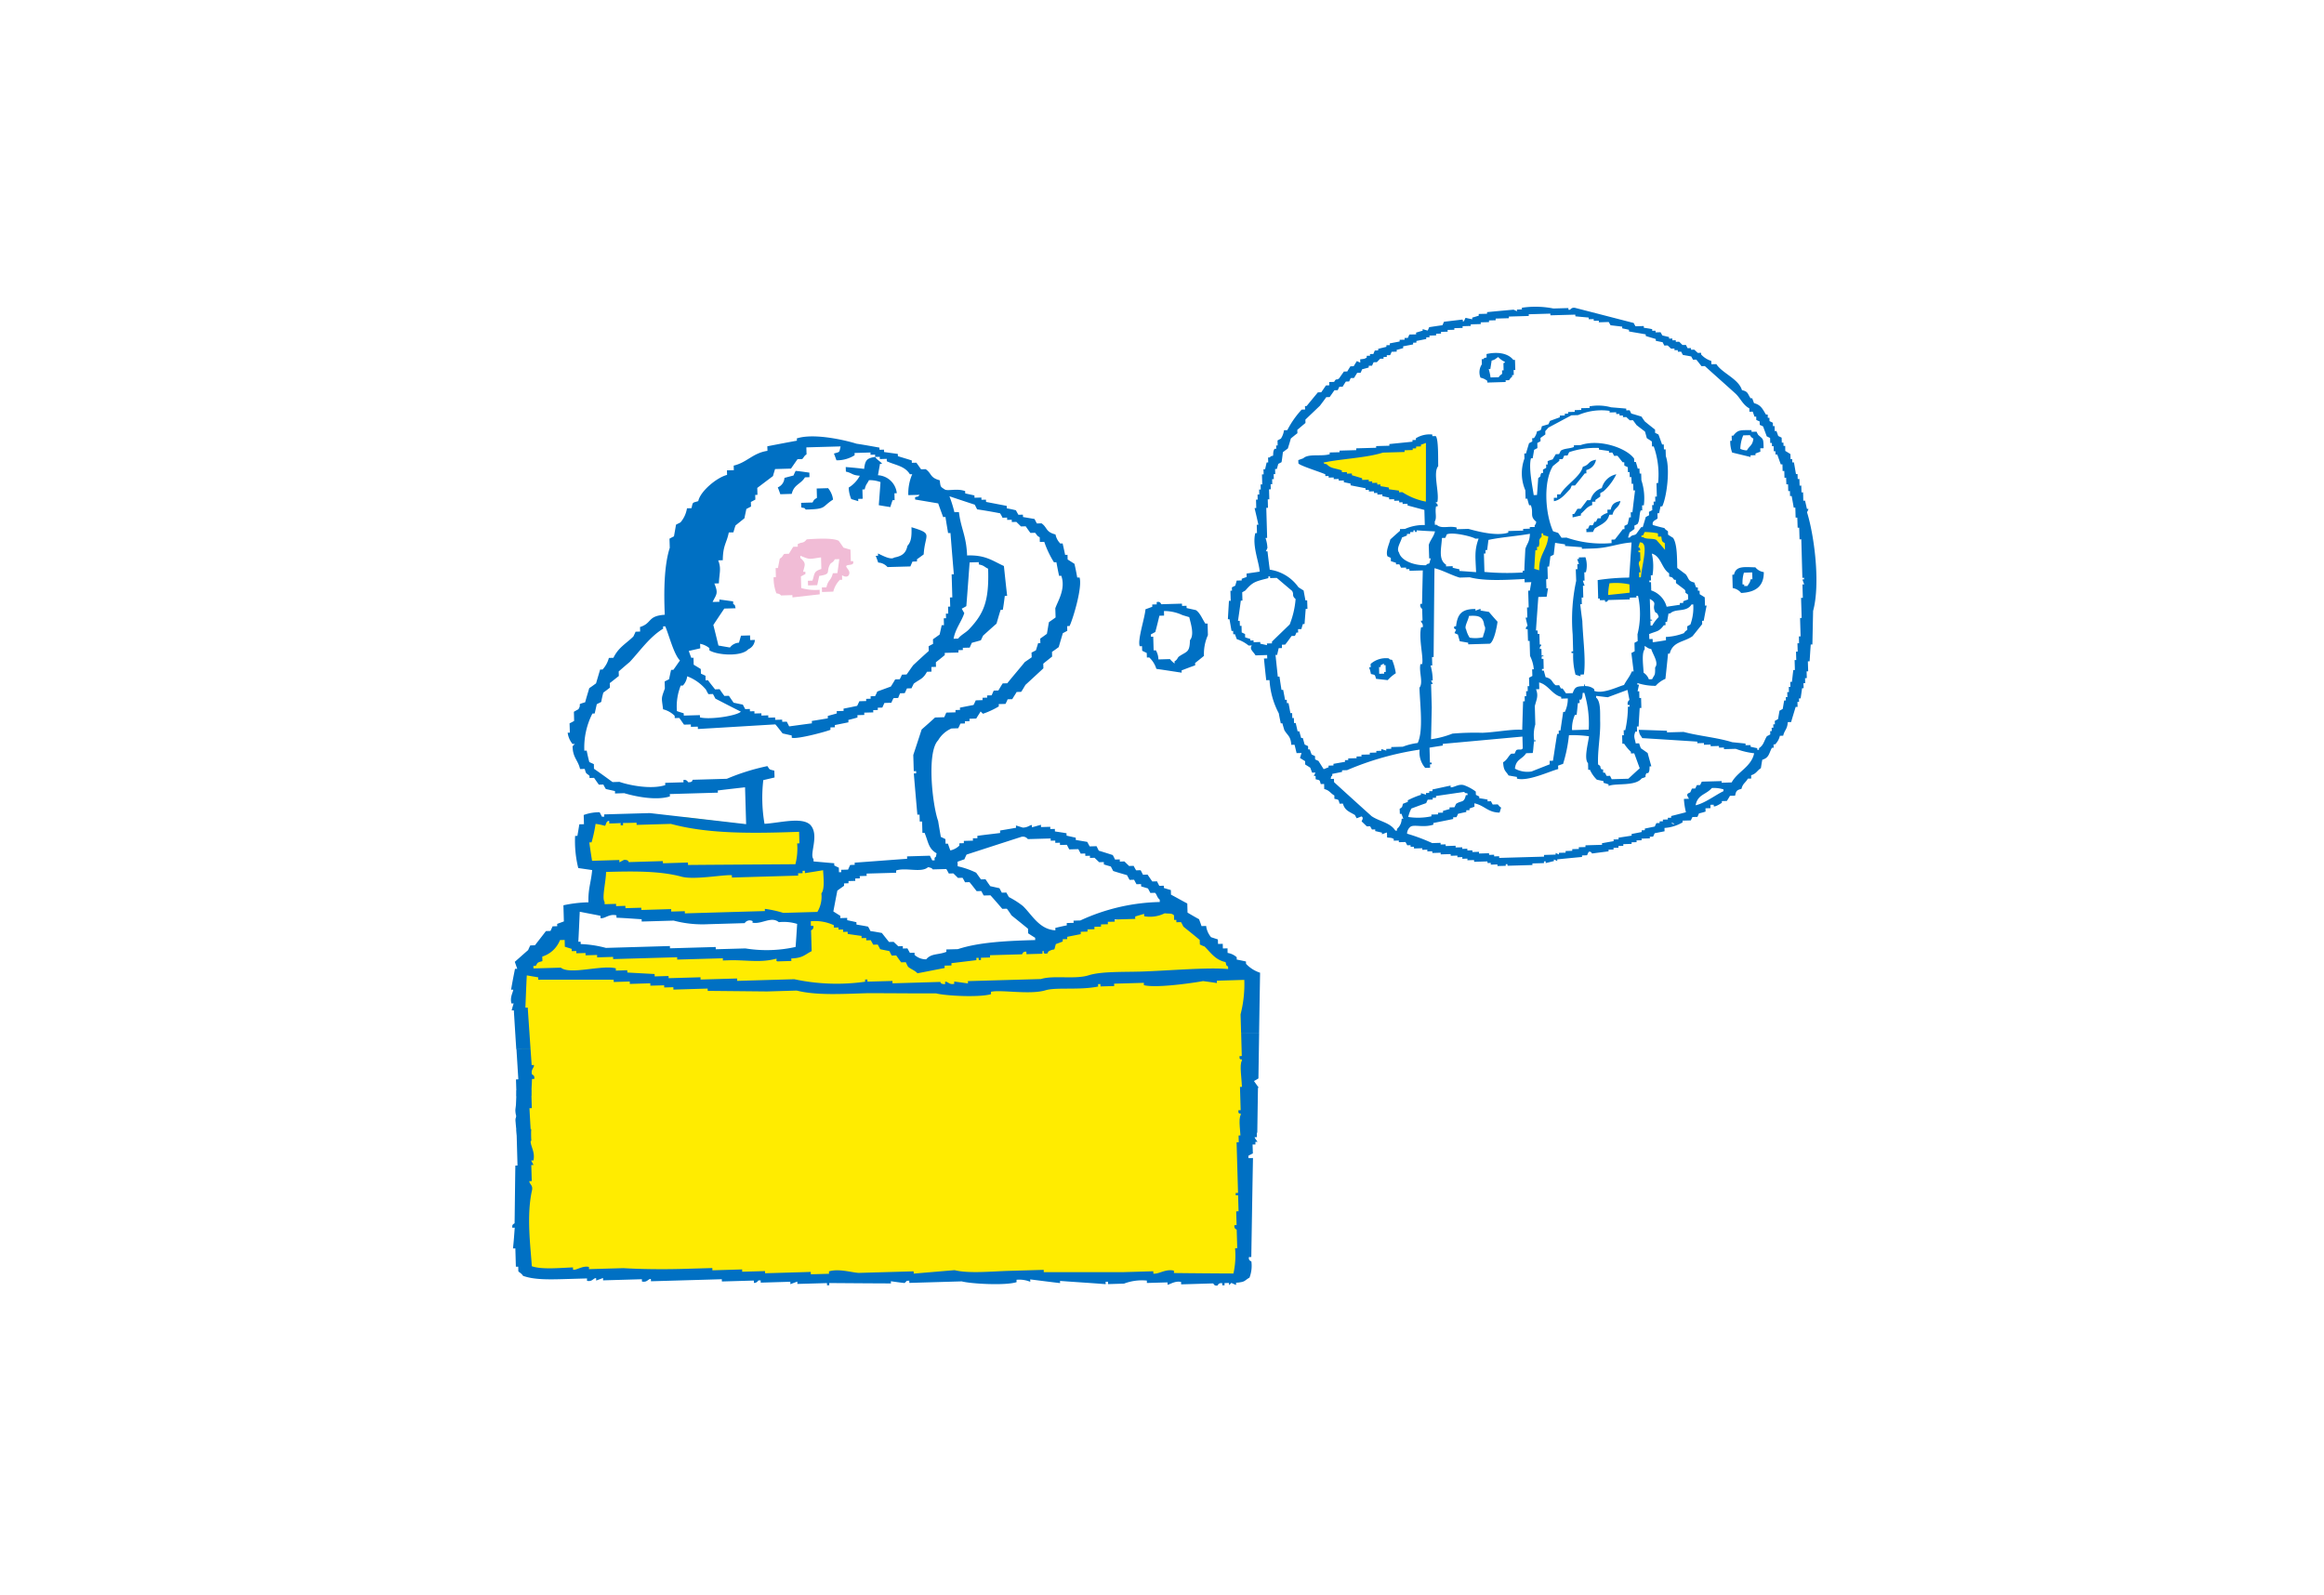 <?xml version="1.0" encoding="UTF-8"?> <svg xmlns="http://www.w3.org/2000/svg" width="341" height="234" viewBox="0 0 341 234"><g id="Group_2994" data-name="Group 2994" transform="translate(-838 -1092)"><rect id="Rectangle_213" data-name="Rectangle 213" width="341" height="234" transform="translate(838 1092)" fill="#fff"></rect><g id="Group_2993" data-name="Group 2993" transform="translate(-2.236 18.592)"><rect id="Rectangle_214" data-name="Rectangle 214" width="106.053" height="8.409" transform="translate(917.329 1232.909)" fill="#ffec00"></rect><path id="Path_493" data-name="Path 493" d="M457.92,620.146l.594,20.7,20.727.764,27.411.462,38.915-.232,17.507.748.526-18.92.151-4.368C528.477,619.091,493.2,618.8,457.92,620.146Z" transform="translate(459.04 618.986)" fill="#ffec00" fill-rule="evenodd"></path><path id="Path_494" data-name="Path 494" d="M458.69,620.108c-.03.632-.062,1.262-.089,1.9.089.792.667,1.554.411,2.71l-.334.006c.117.222.232.426.349.662l-.329,0,.068,2.348-.349.012c-.028.446.558.566.385,1.354-.846,3.76-.185,8.445-.028,11.131,1.453.52,4.064.248,6.04.176l.01.32c.423.174,1.4-.622,2.333-.388l.008.32,5.045-.142c2.434.148,5.756.192,8.7.11l4.356-.126.006.332,4.366-.13.006.338,3.35-.094.014.318,5.687-.164,1.007-.034.014.35,2.669-.074-.008-.35c1.457-.446,3.328.17,4.366.22l8.057-.23.016.334c1.987-.168,3.989-.338,5.992-.506,2.049.526,5.462.174,8.049.1l5.027-.144.01.334q5.864,0,11.727,0l4.342-.13.014.35c.8.1,1.807-.732,3.01-.434l.012.346c2.909.032,5.806.058,8.725.07a12.17,12.17,0,0,0,.242-3.706l.316-.006-.079-2.72c-.012-.06-.411-.074-.332-.66l.316-.01-.056-2.018.346-.01-.068-2.358-.349.008-.006-.334.348-.012-.214-7.431.322-.006-.03-.988.332-.01a6.367,6.367,0,0,0,.175-1.742C528.222,619.09,493.459,618.81,458.69,620.108Z" transform="translate(459.492 618.987)" fill="none"></path><path id="Path_495" data-name="Path 495" d="M566.342,619.225c-.707,0-1.416-.012-2.128-.014a6.372,6.372,0,0,1-.175,1.742l-.332.01.03.988-.322.006.214,7.431-.348.012.006.334.35-.008.068,2.358-.346.01.056,2.018-.316.01c-.079.586.32.6.332.66l.08,2.72-.316.006a12.171,12.171,0,0,1-.242,3.706c-2.919-.012-5.816-.038-8.725-.07l-.012-.346c-1.2-.3-2.21.534-3.01.434l-.014-.35-4.342.13q-5.855,0-11.727,0l-.01-.334-5.028.144c-2.587.074-6,.426-8.049-.1-2,.168-4,.338-5.992.506l-.016-.334-8.057.23c-1.039-.05-2.909-.666-4.366-.22l.008.35-2.669.074-.014-.35-1.007.034-5.687.164-.014-.318-3.35.094-.006-.338-4.366.13-.006-.332-4.356.126c-2.945.082-6.266.038-8.7-.11l-5.045.142-.008-.32c-.933-.234-1.91.562-2.333.388l-.01-.32c-1.976.072-4.587.344-6.04-.176-.157-2.686-.818-7.371.028-11.131.173-.788-.413-.908-.385-1.354l.349-.012-.068-2.348.33,0c-.117-.236-.232-.44-.349-.662l.334-.006c.256-1.156-.322-1.918-.411-2.71.028-.64.06-1.27.089-1.9-.725.022-1.442.048-2.16.074l.145,5.271-.316.01c-.046,2.824-.07,5.629-.111,8.445-.014.11-.435.1-.324.678l.345-.012c-.079,1.024-.145,2.032-.258,3.052l.347-.012.077,2.692.347-.006.014.664c.089.166.469.3.685.678,1.708.634,4.156.538,6.7.462l2.692-.078,0,.35c.8.174.909-.418,1.338-.392l.01.352c.332-.124.669-.242,1-.378l.012.348,2.673-.076,3.016-.088.014.336c.786.172.911-.418,1.308-.374l.016.338,10.39-.3.014.33,4.688-.134.01.336c.377.074.661-.356.661-.356l.33-.008.01.332,4.344-.128.008.354c.359-.14.689-.26,1.015-.38l.014.344,4.338-.122.01.322.334-.008-.012-.322c3.026.022,6.05.048,9.054.056l-.008-.32c.677.1,1.344.188,2.013.264l.336-.332.352-.01.006.322,7.688-.224c1.219.344,6.384.654,8.047.114l-.01-.348a4.268,4.268,0,0,1,2.021.294l-.006-.348c1.444.178,2.921.374,4.382.54l-.01-.32c2.234.172,4.485.3,6.7.478l-.014-.354.347-.006.014.35,2.341-.07a7.386,7.386,0,0,1,3.352-.446l.006.35,3.022-.086.01.346c.3-.01,1.1-.616,1.985-.408l.008.352,4.69-.14c.1.026.111.418.675.3,0,0,.083-.4.657-.338l.012.32.34-.006-.006-.324.659-.016.01.318.338-.334a5.869,5.869,0,0,0,.685.306l0-.322c1.419-.124,1.11-.256,1.97-.754a4.832,4.832,0,0,0,.278-2.356c-.03-.082-.447-.092-.365-.656l.351-.012c.081-4.827.155-9.7.248-14.53l-.665.024-.01-.348c.22-.122.427-.24.659-.342l-.046-1.354.324-.008-.032-1.022.349-.01Z" transform="translate(458.265 619.078)" fill="#0070c3"></path><path id="Path_496" data-name="Path 496" d="M488.044,625.307l-.814-10.749s-11.61,2.038-13.784,2.1c-2.158.066-8.846-.832-10.5-3.942-1.656-3.126-.445-9.709,4.883-15.218s7.942-6.257,7.942-6.257l1.473,6.671s-1.948,5.5-1.678,6.153a4.419,4.419,0,0,0,2.468,2.054,38.474,38.474,0,0,0,7.065.354c1.533-.242,10.736-4.78,17.054-6.691s16.506-4.5,18.355-6.727,3.939-7.087,2.488-8.609c-1.473-1.52-4.708-2.164-4.708-2.164l-2.849-9.113a8.919,8.919,0,0,1,4.019.528c2.017.78,9.749,3.4,10.978,5.251,1.233,1.828,5.1,5.943,3.06,10.175s-4.434,11.4-10.285,14.126-10.309,4.649-10.549,7.417c-.216,2.726-.467,9.319.971,12.363a20.737,20.737,0,0,0,2.663,4.443l-17.2,2.994Z" transform="translate(463.312 573.002)" fill="#fff" fill-rule="evenodd"></path><path id="Path_497" data-name="Path 497" d="M486.7,569.954l-11.848,11.085-2.9,13.267-1.97,4.8s.538,3.336,1.229,4.138a16.754,16.754,0,0,0,5.075,4.08,37.4,37.4,0,0,1,4.571,2.548l26.525-8.809s2.961-10.769,2.639-13.523c-.314-2.726-5.019-13.163-7.644-14.974-2.659-1.776-9.2-3.386-11.111-3.376a22.515,22.515,0,0,0-4.563.768" transform="translate(470.927 569.063)" fill="#fff" fill-rule="evenodd"></path><path id="Path_498" data-name="Path 498" d="M482.136,604.776l7.886-2.49,7.339.322,1.272-.57,2.6-1.945,7.626-2.144,4.016-.115,6.717,2.832,10.835,6.454.322,1.58-6.6.893-8.266,2.845-3.593,1.818-14.108,2.308-4.056,1.148-8.06-5.39-5.778-2.162.776-3.677Z" transform="translate(481.089 597.705)" fill="#fff" fill-rule="evenodd"></path><path id="Path_499" data-name="Path 499" d="M461.526,603.429l.155,5.392,4.753.783,4.59.23,14.241.145,7.13-.209,3.211-.506-.132-4.6-6.618.082-12.951.371Z" transform="translate(462.594 603.299)" fill="#fff" fill-rule="evenodd"></path><path id="Path_500" data-name="Path 500" d="M463.26,597.112l-.912,3.443.586,3.07,1.9.627-1.025,5.845,19.685,1.484,13.9-.289,1.357-3.7-.11-3.92-3.7.109.054-5.2-5.1-.3-12.639-1.558-9.352.91Z" transform="translate(463.403 596.593)" fill="#ffec00" fill-rule="evenodd"></path><path id="Path_501" data-name="Path 501" d="M563.966,630.334l.592-17.21-11.03-9.919-18.42,4.631-1.666,1.068-17.01,2.992-13.559-7.227-3.157.092-.653,4.679-2.111.968-23.334-.232-5.969-.48-2.353-1.222-.749-1.918-6.04,5.665-.806,3.66.435,15.3C493.415,629.824,528.692,630.122,563.966,630.334Z" transform="translate(458.824 603.075)" fill="#ffec00" fill-rule="evenodd"></path><path id="Path_502" data-name="Path 502" d="M494.754,600.4c-.971.878-3.217.006-4.68.484l.006.334-4.344.124.018.334-1.019.032.014.334-.679.02.01.35-.995.026,0,.322-.659.02.01.35c-.34.246-.665.466-.989.71-.2,1.008-.391,2.016-.584,3.058.345.216.675.43,1.017.64l0,.334,1.007-.028.006.336c.463.1.907.2,1.352.294l.01.35c.566.094,1.136.188,1.7.3.117.188.236.42.351.656.552.068,1.112.176,1.672.274.353.45.7.884,1.05,1.322l.675-.02.685.652.665-.018.006.348.667-.02c.117.206.246.44.365.656l.679-.02.01.322a2.5,2.5,0,0,0,1.7.648c.776-.912,1.753-.62,2.968-1.1l-.008-.348,1.692-.046c3.155-1.042,7.307-1.218,11.349-1.334l-.014-.338c-.353-.208-.677-.426-1.026-.65l-.018-.672c-.8-.65-1.59-1.292-2.415-1.954-.218-.328-.433-.658-.693-.988l-.667.02c-.568-.664-1.148-1.328-1.731-1.982l-.995.026c-.131-.218-.234-.438-.355-.656l-.675.02c-.347-.434-.687-.892-1.054-1.324l-.657.018c-.113-.218-.234-.452-.363-.658l-.671.018-.675-.662-.671.018c-.111-.22-.234-.438-.363-.66l-2,.058S495.409,600.5,494.754,600.4Z" transform="translate(481.655 600.268)" fill="none"></path><path id="Path_503" data-name="Path 503" d="M470.879,600.537l.026,1.018c.349.21.707.424,1.04.638l.024.67c.209.106.441.206.669.314l.014.672.357-.01c.324.464.687.884,1.033,1.338l.667-.026c.224.332.465.66.7.988l.663-.018c.226.342.445.656.691,1.012.463.1.9.194,1.352.282.119.218.236.452.355.66l.679-.02.008.346.661-.018,0,.336,1.021-.03.008.334,1-.032.01.34,1-.03.008.348,1.021-.03.012.318.663-.02c.125.222.232.458.357.692,1.1-.144,2.22-.3,3.334-.448l-.01-.348c.776-.12,1.559-.252,2.343-.386l0-.352c.439-.122.876-.234,1.32-.37l-.014-.334,1.013-.032-.012-.334c.659-.128,1.32-.262,2-.408.111-.214.21-.452.326-.678l1-.03-.008-.32.663-.018-.01-.364.663-.018a7.134,7.134,0,0,0,.322-.678c.663-.242,1.336-.49,1.991-.732.212-.338.437-.682.633-1.046l.667-.022c.107-.2.222-.436.328-.676l.679-.02c.32-.442.631-.912.973-1.37.737-.69,1.507-1.4,2.279-2.086l-.022-.688c.2-.114.425-.232.655-.352l-.016-.672c.322-.226.647-.462.975-.692.109-.466.21-.9.308-1.382l.33,0-.026-1.006.334-.01-.022-.672.345-.008-.03-1.014.318-.012-.042-1.34.351-.012-.1-3.384.32-.01c-.169-2.032-.338-4.035-.49-6.055l-.351.01c-.129-.792-.266-1.568-.385-2.36l-.342.012c-.238-.664-.5-1.34-.723-2.006-1.128-.19-2.258-.382-3.385-.568l-.006-.336c.675-.214.306.036.667-.354l-1.664.046a7.121,7.121,0,0,1,.578-3.074l-.342.012c-.772-1.228-2.031-1.3-3.393-1.908l-.008-.354-1.015.032-.01-.33-.679.014c.337.494.679.568,1.022,1.006l-.312,0c-.1.54-.2,1.128-.3,1.674a2.937,2.937,0,0,1,2.762,2.638l-.343.008.022,1.008-.3.008c-.113.338-.226.676-.328,1.014-.56-.094-1.116-.172-1.692-.282.083-1.124.173-2.254.252-3.388a4.688,4.688,0,0,0-1.694-.284c-.3.622-.439.542-.629,1.354l-.333.014.04,1.364-.661.018.014.338c-.338-.1-.677-.206-1.026-.308a4.59,4.59,0,0,1-.377-1.692,4.513,4.513,0,0,0,1.632-1.734c-1.2-.094-1.04-.374-2.045-.608l-.024-.67c.911.07,1.807.156,2.7.272.157-1.206.33-1.576,1.622-1.754l0-.334-.673.016-.008-.332-2.337.07.012.332a4.879,4.879,0,0,1-2.667.746c-.115-.328-.24-.66-.371-.992.913-.274.76-.1.979-1.048l-5.025.142.028,1.024c-.393.236-.429.54-.645.69l-.677.018c-.32.456-.637.91-.959,1.382l-2.339.068c-.1.352-.214.672-.3,1.024-.774.582-1.539,1.162-2.309,1.744l.026,1.018-.33.01.022.682-.657.352.02.672c-.236.12-.435.23-.681.354-.091.444-.2.9-.28,1.358-.445.368-.88.71-1.312,1.062-.121.34-.216.67-.308,1.01l-.679.018c-.3,1.558-.858,1.84-.882,4.07l-.675.024c.488,1.184.151,1.92.1,3.374l-.663.02c.621,1.486.292,1.584-.258,2.712l1-.028-.008-.334c.677.09,1.352.184,2.019.278l.006.35c.4.362.155-.01.363.658l-1.672.046q-.822,1.218-1.606,2.406c.258,1,.5,2.02.749,3.016.558.1,1.112.2,1.688.29a1.782,1.782,0,0,1,1.322-.708c.1-.34.2-.678.3-1.028l1.326-.04.022.684.691-.02a1.611,1.611,0,0,1-.969,1.368c-.995,1.118-4.523.886-5.7.164l-.016-.334a3.03,3.03,0,0,0-1.354-.63l.022.666-1.678.388c.123.328.244.688.375,1.006Zm27.055-15.312c.772.36,1.88.986,2.393.6,1.138-.226,1.7-.6,1.94-1.732.578-.6.622-1.492.586-2.72,3.272,1.006,1.978.9,1.791,3.992-.324.236-.649.48-.985.712l0,.318-.663.024c-.1.24-.208.48-.3.71l-3.362.092a1.925,1.925,0,0,0-1.364-.66c-.1-.318-.238-.664-.365-.992l.342-.012Zm-8.945-8.161-.038-1.37,1.672-.048a3.214,3.214,0,0,1,.727,1.68c-1.716,1.084-.874,1.4-3.993,1.458-.387-.38,0-.128-.669-.316l-.022-.668,1.678-.052C488.594,577.3,488.556,577.351,488.989,577.063Zm-4.777-2.922c.439-.124.89-.236,1.334-.354a7.046,7.046,0,0,1,.314-.678c.675.06,1.344.168,2.011.258l.014.668-.659.02c-.633,1.038-1.616,1.038-1.94,2.428l-1.674.052c-.125-.348-.24-.68-.375-1.008A1.563,1.563,0,0,0,484.212,574.141Z" transform="translate(471.123 569.399)" fill="none"></path><path id="Path_504" data-name="Path 504" d="M470.3,591.821l.014.334,2.363-.068.01.332c1.511.376,5.438-.24,6-.842-1.271-.634-2.5-1.272-3.741-1.914-.117-.236-.236-.456-.357-.674l-.661.02a6.605,6.605,0,0,1-.361-.664,6.673,6.673,0,0,0-2.754-1.956,2.442,2.442,0,0,1-.629,1.356l-.322.01a8.244,8.244,0,0,0-.558,3.742C469.622,591.613,469.969,591.713,470.3,591.821Z" transform="translate(470.257 586.264)" fill="none"></path><path id="Path_505" data-name="Path 505" d="M490.415,589.231c.433-.568,1.146-.868,1.63-1.4,2.206-2.336,2.917-4.216,2.768-8.853-.6-.294-.542-.458-1.366-.632l-.01-.332-1.336.038c-.167,2.138-.31,4.278-.486,6.417-.216.13-.441.252-.669.368.121.222.25.44.371.658-.421,1.268-1.314,2.3-1.571,3.756Z" transform="translate(490.406 577.889)" fill="none"></path><path id="Path_506" data-name="Path 506" d="M492.774,603.45c.232.324.478.664.7.98l.673-.018c.216.34.463.684.693,1.01.449.1.9.2,1.35.3.115.22.226.44.351.656l.663-.018c.113.224.262.456.361.658a12.561,12.561,0,0,1,2.055,1.31c1.342,1.278,2.395,3.445,4.775,3.572l-.008-.352c.564-.128,1.112-.264,1.682-.368l-.008-.346,1.013-.028-.016-.322,1-.028a29.212,29.212,0,0,1,11.653-2.708l-.008-.348c-.415-.312-.433-.812-.7-1l-.675.02c-.107-.2-.228-.44-.349-.662-.326-.1-.681-.2-1-.3l-.016-.338-.661.022c-.135-.222-.25-.456-.365-.66l-.663.02c-.117-.224-.25-.456-.367-.69-.673-.2-1.354-.39-2.031-.614-.111-.216-.228-.434-.342-.658-.342-.1-.693-.2-1.025-.3l-.012-.35-.677.02-.683-.65-.667.018-.006-.318-.673.02-.016-.35-.661.022-.355-.662-1.332.036c-.121-.232-.24-.45-.346-.67l-1.009.026-.01-.334-.677.02-.012-.334-.665.02-.008-.33-3.35.094a.892.892,0,0,0-1.017-.31q-3.976,1.29-7.968,2.578c-.117.224-.224.466-.324.706-.341.094-.655.23-1,.35l.02.668A12.07,12.07,0,0,1,492.774,603.45Z" transform="translate(490.695 598.033)" fill="none"></path><path id="Path_507" data-name="Path 507" d="M462.362,608.408a16.764,16.764,0,0,1,3.7.564l9.386-.274.01.334,6.711-.192.01.33,4.344-.122a19.538,19.538,0,0,0,7.368-.216c.091-1.116.153-2.25.23-3.38a6.621,6.621,0,0,0-2.688-.254c-1.066-.88-2.351.232-3.683.1-.479-.04.115-.224-.342-.326a.88.88,0,0,0-.989.366l-5.357.156a16.461,16.461,0,0,1-5.057-.526l-4.694.136-.012-.338c-1.217-.072-2.45-.176-3.685-.224l-.012-.348c-1.072-.264-1.674.512-2.331.418l-.01-.352c-1-.206-2.017-.386-3.034-.594-.068,1.48-.127,2.932-.212,4.4l.334-.014Z" transform="translate(463.076 603.539)" fill="none"></path><path id="Path_508" data-name="Path 508" d="M462.717,611.761c1.36,1.1,6-.44,8.067.1l.006.334,1.674-.054.014.336c1.322.074,2.678.148,4,.22l.01.35,2.035-.06.014.32,4.678-.134.008.332,5.359-.154.006.35,8.377-.244a29.628,29.628,0,0,0,10.4.368l-.006-.32.34-.01.014.318,3.665-.1.008.348,7.033-.206s-.034.362.689.314l-.008-.332c.4-.1.582.486,1.346.292l-.01-.332c.687.09,1.354.184,2.027.278l-.014-.338,5.353-.154,5.371-.152c1.8-.586,5.018.09,7.007-.554,1.843-.572,4.958-.466,7.384-.536,4.174-.118,9.926-.662,13.065-.378l-.008-.346c-.415-.382-.169,0-.373-.676-1.513-.332-2.123-1.334-3.076-2.284a5.8,5.8,0,0,1-.695-.3l-.018-.666c-.792-.666-1.6-1.306-2.394-1.952-.119-.222-.219-.458-.355-.662l-.673.018-.012-.346-.32.006-.018-.668c-.353-.366-.7-.214-1.364-.308a4.835,4.835,0,0,1-3.008.436l-.016-.35c-.429.124-.862.25-1.31.388l.008.35-3.02.088.006.316-1.009.032.014.346-1.019.03.01.324-.979.026.016.35-1.029.028.01.324-1,.028.008.346c-.671.132-1.334.262-1.99.394l0,.332-.659.018,0,.34c-.334.122-.671.256-1.007.376-.359,1.228.01.514-.973,1.018-.423.25.1.364-.667.386-.355-.286.141-.426-.33-.358l.008.368-2.351.066-.012-.364c-.554-.07-.554.352-.651.382l-4.694.136.008.332-1.338.04.006.334-.332.006-.01-.326-.334.006.006.332c-1.221.15-2.448.3-3.663.444l.006.336-1.011.028.01.348c-1.336.248-2.653.524-3.989.772-.393-.436-.953-.588-1.388-.964-.115-.222-.224-.438-.324-.662l-.679.02c-.246-.328-.481-.654-.725-1.014l-.657.022c-.119-.19-.224-.424-.351-.66-.447-.1-.893-.17-1.354-.28-.1-.234-.236-.456-.353-.676l-.657.018c-.123-.218-.244-.438-.361-.658l-.663.018-.008-.346-.677.02-.006-.322c-.683-.09-1.352-.184-2.033-.288l-.01-.324-.665.024-.008-.352-.667.016-.01-.316-.659.02-.014-.35a6.479,6.479,0,0,0-3.385-.582l.022.68.345-.008c.115.536-.288.592-.324.676l.085,3.04c-1.068.544-1.263,1-2.992,1.074l.016.366-2.011.062c-.461-.09.131-.456-.34-.36-2.093.536-3.919.2-6.354.186l-1.346.04v-.322l-6.705.19,0-.342-9.394.272-.01-.322-2.337.07-.01-.352-1.69.05-.006-.336-1.342.036-.012-.332-.669.02-.006-.334c-.332-.1-.667-.2-1.007-.318l-.026-.992-.685.02a4.1,4.1,0,0,1-2.6,2.418l.018.672c-.794.232-.629.144-.977.692l-.344.016.012.364Z" transform="translate(459.801 603.65)" fill="none"></path><path id="Path_509" data-name="Path 509" d="M490.359,613.432l.032,1c-.54.13-1.1.258-1.652.384a22.554,22.554,0,0,0,.179,6.413c2.182-.12,5.456-1.052,6.707.14,1.414,1.5-.181,4.316.479,5.036l.01.346c1,.084,2.015.182,3.034.266l0,.32c.226.12.433.224.673.326l.022.672.338-.012-.014-.346,1.007-.028c.1-.212.195-.438.316-.678l.663-.024-.01-.316c2.569-.188,5.125-.384,7.7-.57l-.01-.352,3.35-.1c.113.218.234.454.349.688l.352-.01-.014-.352c.365-.386.135,0,.3-.676-1.217-.7-1.187-1.612-1.765-3.006l-.316.008-.05-1.67-.344.01-.028-1.018-.32.008c-.179-2.018-.355-4.049-.522-6.053l.344-.01-.006-.334-.344.012-.072-2.374c.409-1.238.832-2.5,1.227-3.744.661-.578,1.318-1.158,1.97-1.76l1.344-.042c.105-.21.195-.448.31-.676l1.344-.038,0-.338.663-.018-.014-.332c.659-.134,1.334-.268,2-.394.123-.23.212-.454.326-.678l.993-.034,0-.348.673-.016-.006-.322.669-.018c.1-.242.207-.486.306-.692l.681-.02c.211-.356.411-.694.633-1.038l.669-.018c.85-1.058,1.739-2.076,2.581-3.12.343-.232.681-.464,1.007-.694l-.026-.686c.222-.118.441-.22.651-.344.1-.348.212-.67.314-1.036l.332-.01-.02-.666c.338-.236.663-.468.977-.7.107-.56.189-1.15.3-1.708.326-.236.663-.454.979-.7l-.044-1.336c.367-1.072,1.557-2.84.88-4.773l-.32.01c-.153-.666-.266-1.33-.4-2l-.355.01a14.355,14.355,0,0,1-1.424-3l-.651.02-.016-.7c-.449-.186-.477-.494-.7-.652l-.669.022c-.242-.316-.475-.656-.695-.972l-.691.022-.681-.668-.665.02-.008-.334-.669.02-.014-.336-.673.018a3.963,3.963,0,0,0-.365-.656c-1.112-.206-2.226-.41-3.357-.572-.129-.236-.23-.466-.35-.688q-1.864-.615-3.715-1.232a18.53,18.53,0,0,1,.731,2.336l.659-.02c.282,2.418,1.082,3.444,1.2,6.369,2.673-.1,3.709.774,5.4,1.546.155,1.464.31,2.922.475,4.381l-.344.012c-.079.67-.167,1.342-.288,2.03l-.32.008c-.22.676-.405,1.352-.606,2.028-.665.578-1.324,1.178-1.972,1.76-.109.226-.214.452-.322.678-.447.14-.87.246-1.328.374-.1.226-.208.468-.31.708l-1.015.026.01.324-.657.02.006.346-2.01.054.008.324c-.429.36-.876.712-1.31,1.056l.018.67-.677.024.02.678-.665.022c-.59,1.09-1.011,1.046-1.942,1.746-.111.224-.222.452-.328.678l-.669.02c-.105.222-.207.452-.324.692l-.677.02c-.1.208-.195.45-.286.688l-.675.022c-.123.23-.222.438-.328.68l-1.015.03c-.1.226-.2.45-.308.68l-.667.018.008.334-.677.02.01.332-1.33.038.014.338-1.009.03.006.348c-.441.12-.9.25-1.336.354l.008.352c-.655.132-1.318.274-1.992.4l.008.324-.659.02.008.35c-.622.266-4.892,1.422-5.677,1.168l-.012-.336-1.332-.3c-.349-.434-.691-.9-1.064-1.326-3.781.226-7.575.46-11.365.68l-.014-.348-1.011.03-.012-.35-1,.028c-.22-.308-.451-.654-.693-.982l-.669.018-.01-.332a3.642,3.642,0,0,0-1.7-.956c-.208-1.776-.318-1.468.26-3.046l-.03-1.032c.2-.118.435-.222.657-.34.079-.466.195-.914.29-1.364l.332-.01c.336-.452.643-.928.971-1.37-.89-.866-1.6-3.692-2.158-5.015l-.322.012.008.336c-2,1.226-3.36,3.222-4.9,4.882-.544.452-1.092.93-1.62,1.39l.02.67c-.451.344-.882.71-1.33,1.042l.018.668c-.31.244-.647.494-.963.726-.123.45-.226.9-.306,1.364-.222.126-.437.218-.655.34-.1.474-.21.912-.306,1.36l-.336.01a10.939,10.939,0,0,0-1.185,5.451l.345-.014c.107.556.238,1.124.385,1.678.214.108.443.2.669.31l.014.674c.927.646,1.829,1.3,2.73,1.958l1.013-.032c1.275.456,4.589,1.168,6.717.478l-.008-.336,2.684-.08-.008-.332a.565.565,0,0,1,.677.316c.721.064.651-.352.651-.352l5.045-.146a31.8,31.8,0,0,1,5.967-1.878C489.728,613.338,489.559,613.218,490.359,613.432Z" transform="translate(463.512 573.055)" fill="none"></path><path id="Path_510" data-name="Path 510" d="M563.255,625.2c-.022-1.768-.427-3.7-.022-4.36-.024-.464-.062.056-.338-.31l-.01-.352.33-.01-.171-6.1a17.706,17.706,0,0,0,.548-5.063l-4.023.12,0,.346c-.663-.106-1.342-.2-2.029-.29-.606.132-6.7,1.1-8.679.6l-.01-.342-4.358.124.008.346-2.011.058-.008-.346-.347.01.012.348c-2.7.566-6.131.08-7.7.544-2.273.708-6.606-.116-8.026.232l.006.348c-1.779.512-6.721.238-8.051-.116-3.348.014-6.7-.026-10.041-.03-3.667.1-7.533.356-10.414-.384l-4.346.13c-2.923-.03-5.818-.056-8.713-.086l-.01-.336-5.026.15-.01-.35-1.338.038-.014-.316-2.019.052-.01-.348-3.006.09-.008-.354-2.353.072-.01-.334q-5.519-.012-11.068,0l-.012-.35c-.554-.1-1.13-.19-1.666-.286-.087,1.566-.141,3.16-.208,4.732l.344-.006q.283,4.2.574,8.423l.33-.01c.081.432-.467.574-.294,1.35.012.084.445.1.349.69l-.332.006c-.036.822-.073,1.648-.117,2.468C493.729,624.7,528.492,624.984,563.255,625.2Z" transform="translate(459.224 608.213)" fill="none"></path><path id="Path_511" data-name="Path 511" d="M496.09,600.619c-.9.152-1.777.288-2.673.428l-.006-.348-.334.006.006.348-.665.02.016.338-6.372.184-3.348.1-.008-.336c-1.076-.136-5.47.72-7.362.214-3.119-.846-6.969-.816-11.1-.7-.014,1.434-.645,3.832-.216,4.4l.006.334,1.678-.048.006.332,1.358-.04.012.338,2.319-.066.016.332,4.372-.13.012.364,1.99-.056.01.32,11.743-.34-.008-.32a15.719,15.719,0,0,1,2.706.59l5-.144a4.342,4.342,0,0,0,.586-2.72C496.35,603.417,496.147,601.735,496.09,600.619Z" transform="translate(464.915 600.49)" fill="none"></path><path id="Path_512" data-name="Path 512" d="M467.249,603.073c.226-.13.451-.248.681-.364.715-.024.671.328.671.328l5.022-.148.016.32,3.669-.11.008.358c5.26-.046,10.508-.07,15.757-.11a9.248,9.248,0,0,0,.26-3.052l.33-.012-.046-1.694c-7.1.258-13.373.3-18.819-1.162l-5.021.146-.01-.32-1.989.056.006.324-.349.01,0-.322-1.676.048-.01-.348c-.516-.044-.441.652-.647.688a7.819,7.819,0,0,0-1.348-.282,21.234,21.234,0,0,1-.59,2.708l-.332.01c.123.908.26,1.808.405,2.7l4-.114Z" transform="translate(463.876 596.891)" fill="none"></path><path id="Path_513" data-name="Path 513" d="M478.5,575.406c.667.188.282-.064.669.316,3.119-.062,2.277-.374,3.993-1.458a3.214,3.214,0,0,0-.727-1.68l-1.672.048.038,1.37c-.433.288-.4.232-.645.684l-1.678.052Z" transform="translate(479.306 572.461)" fill="#0070c3"></path><path id="Path_514" data-name="Path 514" d="M478.805,574.69c.324-1.39,1.307-1.39,1.94-2.428l.659-.02-.014-.668c-.667-.09-1.336-.2-2.011-.258a7.053,7.053,0,0,0-.314.678c-.445.118-.9.23-1.334.354a1.563,1.563,0,0,1-.975,1.386c.135.328.25.66.375,1.008Z" transform="translate(477.604 571.193)" fill="#0070c3"></path><path id="Path_515" data-name="Path 515" d="M484.358,580.637a1.925,1.925,0,0,1,1.364.66l3.362-.092c.091-.23.2-.47.3-.71l.663-.024,0-.318c.336-.232.661-.476.985-.712.187-3.088,1.481-2.986-1.791-3.992.036,1.228-.008,2.118-.586,2.72-.244,1.128-.8,1.506-1.94,1.732-.512.382-1.62-.244-2.393-.6l.014.336-.341.012C484.12,579.973,484.255,580.319,484.358,580.637Z" transform="translate(484.736 575.326)" fill="#0070c3"></path><path id="Path_516" data-name="Path 516" d="M484.477,572.047c-.893-.116-1.789-.2-2.7-.272l.024.67c1,.234.844.514,2.045.608a4.513,4.513,0,0,1-1.632,1.734,4.589,4.589,0,0,0,.377,1.692c.349.1.689.2,1.026.308l-.014-.338.661-.018-.04-1.364.334-.014c.191-.812.326-.732.629-1.354a4.688,4.688,0,0,1,1.694.284c-.079,1.134-.169,2.264-.252,3.388.576.11,1.132.188,1.692.282.1-.338.214-.676.328-1.014l.3-.008-.022-1.008.343-.008a2.937,2.937,0,0,0-2.762-2.638c.1-.546.2-1.134.3-1.674l.312,0c-.344-.438-.685-.512-1.023-1.006C484.807,570.471,484.634,570.841,484.477,572.047Z" transform="translate(482.552 570.17)" fill="#0070c3"></path><g id="Group_107" data-name="Group 107" transform="translate(1007.403 1161.736)"><path id="Path_517" data-name="Path 517" d="M512.445,585.41a4.308,4.308,0,1,1-4.426-4.072,4.264,4.264,0,0,1,4.426,4.072" transform="translate(-503.113 -580.525)" fill="#fff" fill-rule="evenodd"></path><path id="Path_518" data-name="Path 518" d="M504.669,585.371l.06,2.012.324-.01a2.714,2.714,0,0,1,.375,1.338l1.688-.05a4.21,4.21,0,0,0,.685.652l-.008-.32c.447-.252.427-.54.645-.7,1.1-.784,1.588-.52,1.618-2.4.709-.816.093-2.524-.1-3.386-.351-.1-.669-.194-1.013-.306a6.3,6.3,0,0,0-2.7-.592l.016.67-.685.02c-.185.8-.383,1.6-.6,2.386-.218.12-.421.236-.653.358l.01.348Z" transform="translate(-502.628 -580.261)" fill="none"></path><path id="Path_519" data-name="Path 519" d="M503.872,587.428l.024.668c.22.122.459.224.671.334l.02.662.348-.008a3.792,3.792,0,0,1,1.042,1.674c1.235.172,2.466.372,3.713.558l-.01-.334c.673-.258,1.332-.512,1.99-.742l-.008-.344c.431-.332.882-.7,1.3-1.044a6.712,6.712,0,0,1,.578-3.044l-.046-1.7-.324.008c-.435-.632-.774-1.584-1.4-1.982-.455-.1-.907-.2-1.356-.3l-.012-.334-.653.02-.014-.334-3.018.088c-.087-.014-.111-.47-.691-.314l.008.332-.661.022.006.332c-.328.12-.657.248-1,.366-.075,1.228-1.2,4.5-.842,5.423Zm1.95-2.082c.214-.784.413-1.59.6-2.386l.685-.02-.016-.67a6.3,6.3,0,0,1,2.7.592c.344.112.661.2,1.013.306.189.862.8,2.57.1,3.386-.03,1.884-.522,1.62-1.618,2.4-.218.164-.2.452-.645.7l.008.32a4.213,4.213,0,0,1-.685-.652l-1.688.05a2.715,2.715,0,0,0-.375-1.338l-.324.01-.06-2.012-.334.012-.01-.348C505.4,585.583,505.6,585.467,505.822,585.347Z" transform="translate(-503.471 -580.931)" fill="#0070c3"></path></g><path id="Path_520" data-name="Path 520" d="M457.753,618.159l-.344.016.075,2.474c.719-.026,1.436-.052,2.16-.076.044-.82.081-1.646.117-2.468l.332-.006c.1-.592-.337-.606-.349-.69-.173-.776.375-.918.294-1.35l-.33.01c-.055-.766-.105-1.532-.159-2.3h-2.069C457.577,615.235,457.668,616.693,457.753,618.159Z" transform="translate(458.537 613.637)" fill="#0070c3"></path><path id="Path_521" data-name="Path 521" d="M459.435,619.439l.342-.012-.073-2.7c-.717.03-1.444.052-2.16.084-.032.69-.06,1.376-.089,2.068-.012.284-.072.564-.089.848a3.283,3.283,0,0,0,.115.82.887.887,0,0,1-.083.4,1.851,1.851,0,0,0,0,.492c.075.936.187,1.85.248,2.79h2.067C459.613,622.63,459.52,621.038,459.435,619.439Z" transform="translate(458.488 616.594)" fill="#0070c3"></path><path id="Path_522" data-name="Path 522" d="M566.942,647.484a4.881,4.881,0,0,1-2.063-1.31l-.006-.336c-.449-.1-.891-.2-1.354-.284l-.01-.346a2.579,2.579,0,0,0-1.332-.63l-.014-.672-.679.02-.018-.684-.695.02-.02-.666c-.324-.1-.671-.218-1-.324a3.156,3.156,0,0,1-.723-1.652l-.683.02c-.1-.346-.232-.664-.357-1.008-.56-.3-1.126-.636-1.69-.97l-.038-1.338c-.8-.422-1.589-.876-2.391-1.3l-.016-.67c-.357-.1-.687-.2-1.021-.306l-.014-.334-.665.02c-.115-.22-.228-.444-.336-.664l-.687.022c-.236-.326-.465-.668-.7-1.01l-.673.02c-.1-.222-.22-.432-.34-.662l-.663.016c-.137-.218-.248-.434-.367-.656l-.665.018-.689-.668-.671.024-.008-.32-.695.02c-.1-.22-.216-.456-.336-.66-.671-.214-1.36-.438-2.045-.64-.119-.216-.216-.442-.332-.66l-1.007.03c-.123-.218-.238-.438-.359-.662-.554-.092-1.112-.186-1.678-.282l-.008-.332-1.344-.3-.01-.35c-.57-.108-1.126-.178-1.7-.27l-.012-.368-.667.022-.006-.332-1.356.038-.01-.334c-.423.122-.886.248-1.318.372l-.008-.332c-.294-.024-.574.364-1.334.374-.338-.106-.675-.208-1.007-.31l.01.336c-.77.136-1.57.27-2.345.4l.014.364c-1.11.144-2.226.258-3.344.42l.01.348-.665.014.01.342-1.336.036,0,.332-.657.022,0,.332a2.683,2.683,0,0,1-1.324.71c-.129-.33-.24-.66-.359-.992l-.344.008-.018-.67c-.234-.12-.447-.222-.673-.328-.139-.79-.274-1.57-.4-2.346-.832-2.31-1.7-10.067-.006-11.817a4.216,4.216,0,0,1,1.968-1.748l.983-.03a7.293,7.293,0,0,0,.326-.69l.665-.018-.006-.32.681-.018-.014-.35,1-.032c.2-.356.435-.68.639-1.038l.341.338a12.092,12.092,0,0,0,2.329-1.082l-.012-.336.989-.028a5.311,5.311,0,0,0,.316-.678l.683-.018c.189-.358.441-.688.641-1.056l.661-.018c.228-.326.421-.682.631-1.024.882-.808,1.749-1.61,2.631-2.432l-.018-.682c.433-.35.858-.694,1.3-1.04l-.018-.692c.336-.216.645-.448.989-.7.191-.684.4-1.36.6-2.038.222-.12.451-.234.653-.352l-.018-.688.349-.012c.445-.858,1.93-5.673,1.469-7.121l-.341.008c-.119-.682-.25-1.352-.407-2.016-.328-.208-.661-.424-1-.636l-.018-.686-.349.012c-.109-.542-.244-1.126-.367-1.678l-.34.008a2.581,2.581,0,0,1-.707-1.33c-1.477-.364-1.179-1.04-2.053-1.632l-.679.02c-.121-.22-.234-.44-.351-.66-.556-.092-1.132-.188-1.684-.286l-.014-.346-.665.018c-.107-.206-.246-.428-.359-.66-.435-.108-.884-.21-1.34-.284l-.014-.362-3.028-.582-.016-.332-.661.018-.01-.33-1.011.028-.012-.338c-.461-.1-.888-.194-1.348-.294l-.01-.338c-1.2-.45-2.593.048-3.012-.256-.639-.416-.592-.338-.721-1.336-1.463-.376-1.166-1.024-2.065-1.63l-.669.022c-.224-.312-.461-.656-.693-.97l-.663.016-.008-.346c-.675-.216-1.356-.42-2.037-.624l-.014-.334q-1.019-.138-2.015-.28l-.008-.348-.663.018-.014-.318c-1.132-.2-2.262-.412-3.369-.574-1.509-.484-6.225-1.606-8.746-.774l.008.332c-1.43.26-2.879.54-4.338.822l.018.67c-2.136.314-3,1.706-4.954,2.166l.02.67-1.011.028.018.668c-1.483.366-3.933,2.388-4.227,3.848-.917.278-.772.11-.991,1.034l-.663.02a4.21,4.21,0,0,1-.953,2.068c-.224.118-.437.216-.657.336-.093.572-.2,1.136-.3,1.712-.216.1-.439.224-.657.34l.042,1.336c-.826,2.554-.888,6.363-.733,9.829-2.587.174-1.821,1.24-3.636,1.8l.022.664-.667.024c-.1.222-.208.462-.326.7-1.1,1.078-2.174,1.584-2.929,3.128l-.667.02a4,4,0,0,1-.929,1.7l-.355.008c-.2.676-.4,1.348-.6,2.026-.344.244-.669.492-.995.7-.2.7-.419,1.378-.6,2.07-1.366.416-.417.136-1,1.032-.22.116-.425.234-.655.366l.038,1.336a6.081,6.081,0,0,1-.671.36l.042,1.366-.32.008a3.2,3.2,0,0,0,.713,1.652l.334-.006-.328.344c.026,1.7.8,2.014,1.1,3.342l.681-.018c.24.846.189.55.7,1.012l.01.322.665-.02c.234.342.463.668.7,1l.663-.02a5.412,5.412,0,0,0,.365.658c.435.1.9.2,1.338.3l.008.352,1.348-.044c1.328.4,4.531,1.156,6.7.478l-.008-.348,7.049-.206-.012-.322c1.336-.162,2.663-.314,4-.464l.159,5.409q-7.065-.819-14.135-1.624l-5.355.152-1.33.04.006.332-.34.01c-.105-.218-.234-.438-.34-.658a6.668,6.668,0,0,0-2.339.4l.038,1.352-.683.02c-.081.558-.185,1.134-.28,1.694l-.336.01a16.35,16.35,0,0,0,.463,4.715c.673.092,1.358.2,2.037.292-.135,1.706-.613,2.768-.542,4.733a19.169,19.169,0,0,0-3.673.438l.066,2.368c-.332.124-.673.246-.987.364l.01.332-.681.026c-.1.226-.2.448-.31.678l-.665.018c-.546.716-1.086,1.4-1.614,2.082l-.681.022c-.115.228-.222.454-.312.678-.663.578-1.309,1.156-1.96,1.73.121.344.228.662.361,1.026l-.332.006c-.208,1.012-.4,2.02-.576,3.06l.316-.01c.014.32-.534,1.1-.256,2.03l.314-.008c-.1.324-.206.678-.288,1.026l.318-.01c.117,1.9.236,3.812.359,5.717H459.9c-.137-2.042-.28-4.091-.415-6.123l-.344.006c.068-1.572.121-3.166.208-4.732.536.1,1.112.188,1.666.286l.012.35q5.549-.015,11.067,0l.01.334,2.353-.072.008.354,3.006-.09.01.348,2.019-.052.014.316,1.338-.038.01.35,5.025-.15.01.336c2.895.03,5.79.056,8.713.086l4.346-.13c2.881.74,6.747.488,10.414.384,3.342,0,6.693.044,10.041.03,1.33.354,6.272.628,8.051.116l-.006-.348c1.42-.348,5.752.476,8.026-.232,1.571-.464,5,.022,7.7-.544l-.012-.348.347-.01.008.346,2.011-.058-.008-.346,4.358-.124.01.342c1.98.5,8.073-.466,8.679-.6.687.092,1.366.184,2.029.29l0-.346,4.023-.12a17.7,17.7,0,0,1-.548,5.063l.077,2.678H566.8Q566.867,651.881,566.942,647.484Zm-43.388-16.634c.1-.24.206-.482.324-.706q3.985-1.293,7.968-2.578a.892.892,0,0,1,1.017.31l3.35-.094.008.33.665-.02.012.334.677-.02.01.334,1.009-.026c.105.22.224.438.346.67l1.332-.036.355.662.661-.022.016.35.673-.02.006.318.667-.018.683.65.677-.02.012.35c.332.1.683.2,1.025.3.113.224.23.442.341.658.677.224,1.358.41,2.031.614.117.234.25.466.367.69l.663-.02c.115.2.23.438.365.66l.661-.022.016.338c.318.1.673.2,1,.3.121.222.242.458.349.662l.675-.02c.27.188.288.688.7,1l.008.348a29.212,29.212,0,0,0-11.653,2.708l-1,.028.016.322-1.013.028.008.346c-.57.1-1.118.24-1.682.368l.008.352c-2.381-.126-3.433-2.294-4.775-3.572a12.565,12.565,0,0,0-2.055-1.31c-.1-.2-.248-.434-.361-.658l-.663.018c-.125-.216-.236-.436-.351-.656-.447-.1-.9-.2-1.35-.3-.23-.326-.477-.67-.693-1.01l-.673.018c-.224-.316-.471-.656-.7-.98a12.069,12.069,0,0,0-2.714-.946l-.02-.668C522.9,631.079,523.212,630.943,523.554,630.849Zm-2.647,1.416c.129.222.252.44.363.66l.671-.018.675.662.671-.018c.129.206.25.44.363.658l.657-.018c.367.432.707.89,1.054,1.324l.675-.02c.121.218.224.438.355.656l.995-.026c.584.654,1.164,1.318,1.731,1.982l.667-.02c.26.33.475.66.693.988.824.662,1.618,1.3,2.414,1.954l.018.672c.349.224.673.442,1.026.65l.014.338c-4.043.116-8.194.292-11.349,1.334l-1.692.046.008.348c-1.215.484-2.192.192-2.968,1.1a2.5,2.5,0,0,1-1.7-.648l-.01-.322-.679.02c-.119-.216-.248-.45-.365-.656l-.667.02-.006-.348-.665.018-.685-.652-.675.02c-.349-.438-.7-.872-1.05-1.322-.56-.1-1.12-.206-1.672-.274-.115-.236-.234-.468-.351-.656-.56-.114-1.13-.208-1.7-.3l-.01-.35c-.445-.1-.89-.2-1.352-.294l-.006-.336-1.007.028,0-.334c-.341-.21-.671-.424-1.017-.64.193-1.042.387-2.05.584-3.058.324-.244.649-.464.989-.71l-.01-.35.659-.02,0-.322.995-.026-.01-.35.679-.02-.014-.334,1.019-.032-.018-.334,4.344-.124-.006-.334c1.463-.478,3.709.394,4.68-.484.655.1.679.328.679.328ZM484.8,599.881l-.022-.666a3.03,3.03,0,0,1,1.354.63l.016.334c1.175.722,4.7.954,5.7-.164a1.611,1.611,0,0,0,.969-1.368l-.691.02-.022-.684-1.326.04c-.1.35-.2.688-.3,1.028a1.782,1.782,0,0,0-1.322.708c-.576-.094-1.13-.194-1.688-.29-.246-1-.49-2.02-.749-3.016q.786-1.191,1.606-2.406L489.99,594c-.208-.668.036-.3-.363-.658l-.006-.35c-.667-.094-1.342-.188-2.019-.278l.008.334-1,.028c.55-1.128.88-1.226.258-2.711l.663-.02c.054-1.454.391-2.19-.1-3.374l.675-.024c.024-2.23.578-2.512.882-4.07l.679-.018c.091-.34.187-.67.308-1.01.433-.352.868-.694,1.312-1.062.081-.46.189-.914.28-1.358.246-.124.445-.234.681-.354l-.02-.672.657-.352-.022-.682.33-.01-.026-1.018c.77-.582,1.535-1.162,2.309-1.744.083-.352.2-.672.3-1.024l2.339-.068c.322-.472.639-.926.959-1.382l.677-.018c.216-.15.252-.454.645-.69l-.028-1.024,5.025-.142c-.218.944-.065.774-.979,1.048.131.332.256.664.371.992a4.879,4.879,0,0,0,2.667-.746l-.012-.332,2.337-.07.008.332.673-.016,0,.334.679-.014.01.33,1.015-.032.008.354c1.362.612,2.621.68,3.393,1.908l.341-.012a7.12,7.12,0,0,0-.578,3.074l1.664-.046c-.361.39.008.14-.667.354l.006.336c1.128.186,2.258.378,3.385.568.226.666.484,1.342.723,2.006l.342-.012c.119.792.256,1.568.385,2.36l.351-.01c.153,2.02.322,4.024.49,6.055l-.32.01.1,3.384-.351.012.042,1.34-.318.012.03,1.014-.345.008.022.672-.333.01.026,1.006-.33,0c-.1.478-.2.916-.308,1.382-.328.23-.653.466-.975.692l.016.672c-.23.12-.451.238-.655.352l.022.688c-.772.686-1.543,1.4-2.279,2.086-.341.458-.653.928-.973,1.37l-.679.02c-.105.24-.22.478-.328.676l-.667.022c-.2.364-.421.708-.633,1.046-.655.242-1.328.49-1.992.732a7.142,7.142,0,0,1-.322.678l-.663.018.01.364-.663.018.008.32-1,.03c-.115.226-.214.464-.326.678-.677.146-1.338.28-2,.408l.012.334-1.013.032.014.334c-.445.136-.882.248-1.32.37l0,.352c-.784.134-1.567.266-2.343.386l.01.348c-1.114.144-2.232.3-3.334.448-.125-.234-.232-.47-.357-.692l-.663.02-.012-.318-1.021.03-.008-.348-1,.03-.01-.34-1,.032-.008-.334-1.021.03,0-.336-.661.018-.008-.346-.679.02c-.119-.208-.236-.442-.355-.66-.455-.088-.89-.184-1.352-.282-.246-.356-.465-.67-.691-1.012l-.663.018c-.24-.328-.481-.656-.7-.988l-.667.026c-.346-.454-.709-.874-1.033-1.338l-.357.01-.014-.672c-.228-.108-.461-.208-.669-.314l-.024-.67c-.334-.214-.691-.428-1.04-.638l-.026-1.018-.324.008c-.131-.318-.252-.678-.375-1.006Zm38.371-5.823c.228-.116.453-.238.669-.368.177-2.14.32-4.28.486-6.417l1.336-.038.01.332c.824.174.762.338,1.366.632.149,4.638-.562,6.517-2.768,8.853-.484.532-1.2.832-1.63,1.4l-.669.02c.256-1.456,1.15-2.488,1.571-3.756C523.417,594.5,523.288,594.279,523.167,594.057ZM481.933,605.35l.322-.01a2.442,2.442,0,0,0,.629-1.356,6.673,6.673,0,0,1,2.754,1.956,6.605,6.605,0,0,0,.361.664l.661-.02c.121.218.24.438.357.674,1.237.642,2.47,1.28,3.741,1.914-.564.6-4.491,1.218-6,.842l-.01-.332-2.363.068-.014-.334c-.328-.108-.675-.208-.995-.324A8.245,8.245,0,0,1,481.933,605.35Zm6.771,13.674-5.045.146s.07.416-.651.352a.565.565,0,0,0-.677-.316l.008.332-2.684.08.008.336c-2.128.69-5.442-.022-6.717-.478l-1.013.032c-.9-.658-1.8-1.312-2.73-1.958l-.014-.674c-.226-.114-.455-.2-.669-.31-.147-.554-.278-1.122-.385-1.678l-.345.014a10.939,10.939,0,0,1,1.185-5.451l.336-.01c.1-.448.2-.886.306-1.36.218-.122.433-.214.655-.34.079-.462.183-.914.306-1.364.316-.232.653-.482.963-.726l-.018-.668c.449-.332.88-.7,1.33-1.042l-.02-.67c.528-.46,1.076-.938,1.62-1.39,1.545-1.66,2.9-3.656,4.9-4.882l-.008-.336.322-.012c.562,1.324,1.269,4.15,2.158,5.015-.328.442-.635.918-.971,1.37l-.332.01c-.1.45-.211.9-.29,1.364-.222.118-.457.222-.657.34l.03,1.032c-.578,1.578-.469,1.27-.26,3.046a3.642,3.642,0,0,1,1.7.956l.01.332.669-.018c.242.328.473.674.693.982l1-.028.012.35,1.011-.03.014.348c3.79-.22,7.585-.454,11.365-.68.373.428.715.892,1.064,1.326l1.332.3.012.336c.784.254,5.055-.9,5.677-1.168l-.008-.35.659-.02-.008-.324c.673-.13,1.336-.272,1.992-.4l-.008-.352c.439-.1.9-.234,1.336-.354l-.006-.348,1.009-.03-.014-.338,1.33-.038-.01-.332.677-.02-.008-.334.667-.018c.111-.23.2-.454.308-.68l1.015-.03c.105-.242.2-.45.328-.68l.675-.022c.091-.238.183-.48.286-.688l.677-.02c.117-.24.218-.47.324-.692l.669-.02c.105-.226.216-.454.328-.678.931-.7,1.352-.656,1.942-1.746l.665-.022-.02-.678.677-.024-.018-.67c.435-.344.882-.7,1.31-1.056l-.008-.324,2.009-.054-.006-.346.657-.02-.01-.324,1.015-.026c.1-.24.206-.482.31-.708.459-.128.882-.234,1.328-.374.107-.226.212-.452.322-.678.647-.582,1.307-1.182,1.972-1.76.2-.676.385-1.352.606-2.028l.32-.008c.121-.688.208-1.36.288-2.03l.344-.012c-.165-1.46-.32-2.918-.474-4.381-1.692-.772-2.728-1.648-5.4-1.546-.113-2.926-.913-3.952-1.2-6.369l-.659.02a18.55,18.55,0,0,0-.731-2.336q1.847.621,3.715,1.232c.119.222.22.452.35.688,1.132.162,2.246.366,3.358.572a3.952,3.952,0,0,1,.365.656l.673-.018.014.336.669-.02.008.334.665-.02.681.668.691-.022c.22.316.453.656.695.972l.669-.022c.218.158.246.466.695.652l.016.7.651-.02a14.362,14.362,0,0,0,1.424,3l.355-.01c.131.668.244,1.332.4,2l.32-.01c.677,1.934-.512,3.7-.88,4.773l.044,1.336c-.316.246-.653.464-.979.7-.107.558-.189,1.148-.3,1.708-.314.234-.639.466-.977.7l.02.666-.332.01c-.1.366-.214.688-.314,1.036-.211.124-.429.226-.651.344l.026.686c-.326.23-.663.462-1.007.694-.842,1.044-1.731,2.062-2.581,3.12l-.669.018c-.222.344-.423.682-.633,1.038l-.681.02c-.1.206-.2.45-.306.692l-.669.018.006.322-.673.016,0,.348-.993.034c-.113.224-.2.448-.326.678-.663.126-1.338.26-2,.394l.014.332-.663.018,0,.338-1.344.038c-.115.228-.2.466-.31.676l-1.344.042c-.651.6-1.309,1.182-1.97,1.76-.4,1.242-.818,2.506-1.227,3.744l.071,2.374.344-.012.006.334-.344.01c.167,2,.344,4.036.522,6.053l.32-.008.028,1.018.344-.01.05,1.67.316-.008c.578,1.394.548,2.3,1.765,3.006-.167.674.064.29-.3.676l.014.352-.351.01c-.115-.234-.236-.47-.349-.688l-3.35.1.01.352c-2.575.186-5.131.382-7.7.57l.01.316-.663.024c-.121.24-.214.466-.316.678l-1.007.028.014.346-.338.012-.022-.672c-.24-.1-.447-.206-.673-.326l0-.32c-1.019-.084-2.031-.182-3.034-.266l-.01-.346c-.659-.72.935-3.538-.479-5.036-1.251-1.192-4.525-.26-6.707-.14a22.553,22.553,0,0,1-.179-6.413c.548-.126,1.112-.254,1.652-.384l-.032-1c-.8-.214-.632-.094-1.017-.67A31.8,31.8,0,0,0,488.7,619.025Zm13.279,19.536-5,.144a15.718,15.718,0,0,0-2.706-.59l.008.32-11.743.34-.01-.32-1.99.056-.012-.364-4.372.13-.016-.332-2.319.066-.012-.338-1.358.04-.006-.332-1.678.048-.006-.334c-.429-.57.2-2.968.216-4.4,4.128-.12,7.978-.15,11.1.7,1.892.506,6.286-.35,7.362-.214l.008.336,3.348-.1,6.372-.184-.016-.338.665-.02-.006-.348.334-.006.006.348c.9-.14,1.777-.276,2.673-.428.058,1.116.26,2.8-.252,3.4A4.342,4.342,0,0,1,501.983,638.561Zm-33.059-7.5c-.145-.888-.282-1.788-.405-2.7l.332-.01a21.244,21.244,0,0,0,.59-2.708,7.819,7.819,0,0,1,1.348.282c.207-.036.131-.732.647-.688l.01.348,1.676-.048,0,.322.349-.01-.006-.324,1.989-.056.01.32,5.021-.146c5.446,1.464,11.721,1.42,18.819,1.162l.046,1.694-.33.012a9.248,9.248,0,0,1-.26,3.052c-5.25.04-10.5.064-15.757.11l-.008-.358-3.669.11-.016-.32-5.022.148s.044-.352-.671-.328c-.23.116-.455.234-.681.364l-.012-.346Zm-1.8,7.475c1.017.208,2.031.388,3.034.594l.01.352c.657.094,1.259-.682,2.331-.418l.012.348c1.235.048,2.468.152,3.685.224l.012.338,4.694-.136a16.459,16.459,0,0,0,5.057.526l5.357-.156a.88.88,0,0,1,.989-.366c.457.1-.137.286.342.326,1.332.13,2.617-.982,3.683-.1a6.619,6.619,0,0,1,2.688.254c-.077,1.13-.139,2.264-.23,3.38a19.537,19.537,0,0,1-7.368.216l-4.344.122-.01-.33-6.711.192-.01-.334-9.386.274a16.762,16.762,0,0,0-3.7-.564l-.014-.35-.334.014C466.991,641.47,467.051,640.018,467.118,638.539Zm82.063,8.785c-2.426.07-5.542-.036-7.384.536-1.99.644-5.206-.032-7.007.554l-5.371.152-5.353.154.014.338c-.673-.094-1.34-.188-2.027-.278l.01.332c-.765.194-.947-.392-1.346-.292l.008.332c-.723.048-.689-.314-.689-.314l-7.033.206-.008-.348-3.665.1-.014-.318-.34.01.006.32a29.628,29.628,0,0,1-10.4-.368l-8.377.244-.006-.35-5.359.154-.008-.332-4.678.134-.014-.32-2.035.06-.01-.35c-1.324-.072-2.681-.146-4-.22l-.014-.336-1.674.054-.006-.334c-2.067-.542-6.707,1-8.067-.1l-4.013.116-.012-.364.344-.016c.348-.548.183-.46.977-.692l-.018-.672a4.1,4.1,0,0,0,2.6-2.418l.685-.02.026.992c.34.114.675.214,1.007.318l.006.334.669-.02.012.332,1.342-.036.006.336,1.69-.05.01.352,2.337-.07.01.322,9.394-.272,0,.342,6.705-.19v.322l1.346-.04c2.434.012,4.261.35,6.354-.186.471-.1-.121.27.34.36l2.011-.062-.016-.366c1.729-.074,1.924-.53,2.992-1.074l-.085-3.04c.036-.084.439-.14.324-.676l-.346.008-.022-.68a6.48,6.48,0,0,1,3.385.582l.014.35.659-.02.01.316.667-.016.008.352.665-.024.01.324c.681.1,1.35.2,2.033.288l.006.322.677-.02.008.346.663-.018c.117.22.238.44.361.658l.657-.018c.117.22.25.442.353.676.461.11.907.184,1.354.28.127.236.232.47.352.66l.657-.022c.244.36.479.686.725,1.014l.679-.02c.1.224.209.44.324.662.435.376.995.528,1.388.964,1.336-.248,2.653-.524,3.989-.772l-.01-.348,1.011-.028-.006-.336c1.215-.144,2.442-.294,3.663-.444l-.006-.332.334-.006.01.326.332-.006-.006-.334,1.338-.04-.008-.332L532,644.78c.1-.03.1-.452.651-.382l.012.364,2.351-.066-.008-.368c.471-.068-.026.072.33.358.764-.022.244-.136.667-.386.983-.5.613.21.973-1.018.336-.12.673-.254,1.007-.376l0-.34.659-.018,0-.332q.983-.2,1.99-.394l-.008-.346,1-.028-.01-.324,1.029-.028-.016-.35.979-.026-.01-.324,1.019-.03-.014-.346,1.009-.032-.006-.316,3.02-.088-.008-.35c.449-.138.881-.264,1.31-.388l.016.35a4.835,4.835,0,0,0,3.008-.436c.665.094,1.011-.058,1.364.308l.018.668.32-.006.012.346.673-.018c.137.2.236.44.355.662.794.646,1.6,1.286,2.394,1.952l.018.666a5.788,5.788,0,0,0,.695.3c.953.95,1.563,1.952,3.076,2.284.2.68-.042.294.373.676l.008.346C559.107,646.662,553.355,647.206,549.181,647.324Z" transform="translate(458.185 568.669)" fill="#0070c3"></path><path id="Path_523" data-name="Path 523" d="M513,619.635c.226-.13.449-.254.653-.38.044-2.232.071-4.472.105-6.709h-2.641l.093,3.418-.33.01.01.352c.276.366.314-.154.338.31-.405.656,0,2.592.022,4.36q1.069,0,2.128.012l0-.39.314-.008C513.468,620.291,513.234,619.965,513,619.635Z" transform="translate(511.231 612.414)" fill="#0070c3"></path><path id="Path_524" data-name="Path 524" d="M512.909,623.61c.234-.13.457-.252.659-.384.042-2.23.068-4.468.1-6.705h-2.639l.1,3.417-.336.008.01.35c.276.368.318-.152.343.31-.407.664,0,2.594.016,4.362.713,0,1.426.008,2.133.008l-.008-.386.316-.01C513.385,624.264,513.157,623.94,512.909,623.61Z" transform="translate(511.15 616.388)" fill="#0070c3"></path><g id="Group_108" data-name="Group 108" transform="translate(1020.423 1118.408)"><path id="Path_525" data-name="Path 525" d="M593.145,598.833c.435,15.232-5.17,26.643-14.2,32.407-10.132,6.441-24.418,8.889-29.009,9.019C534.7,640.7,513.62,629,512.827,601.171c-.05-1.726-.022-3.454.091-5.173a28.372,28.372,0,0,0-.137-3.276c-.036-.8-.324-1.582-.389-2.366a12.176,12.176,0,0,1,.171-4.1,34.319,34.319,0,0,1,4.535-10.065,20.915,20.915,0,0,1,3.638-3.878,38.612,38.612,0,0,1,3.711-2.566c1.011-.7,1.8-1.622,2.853-2.242a24.494,24.494,0,0,1,2.813-1.31c.8-.346,1.428-.942,2.2-1.356a42.43,42.43,0,0,1,16.859-4.881c.069,0,.135-.006.207-.016,33.129-2.066,43.251,20.91,43.761,38.888" transform="translate(-507.786 -558.714)" fill="#fff" fill-rule="evenodd"></path><path id="Path_526" data-name="Path 526" d="M516.9,572.215a13.83,13.83,0,0,1,6.711-1.484,29.625,29.625,0,0,0,3.816-.434,14.628,14.628,0,0,0,1.529-.38c.48-.112.985-.13,1.457-.26a13.846,13.846,0,0,1,1.376-.414c.326-.066,1-.288,1.287-.156.427.2.643,1.09.687,1.494.089.792.214,1.582.3,2.378.093.942.107,1.95.107,2.9a5.155,5.155,0,0,1-.191,1.88c-.236.646-.637.8-1.322.712a12.7,12.7,0,0,1-2.514-.9,21.493,21.493,0,0,0-2.9-.59,15,15,0,0,1-3.032-.988c-.969-.41-1.982-.638-2.946-1.056a17.112,17.112,0,0,1-4.648-2.412.959.959,0,0,1-.228-.208" transform="translate(-503.756 -549.484)" fill="#ffec00" fill-rule="evenodd"></path><path id="Path_527" data-name="Path 527" d="M533.859,575.7c-.25.044-.6.956-.77,1.218a4.151,4.151,0,0,0-.4.844,6.339,6.339,0,0,0-.326,1.83,3.146,3.146,0,0,0,.189,1.45c.131.286.421,1.228.755,1.352.608.226,1.082-1.522,1.1-1.892.028-.472.312-.7.578-1.086a4.848,4.848,0,0,0,.615-1.336,3.408,3.408,0,0,0,.171-1.348,1.036,1.036,0,0,0-.477-.722c-.117-.06-.25-.05-.363-.1a2.014,2.014,0,0,0-.431-.2.521.521,0,0,0-.093-.018" transform="translate(-488.022 -542.831)" fill="#ffec00" fill-rule="evenodd"></path><path id="Path_528" data-name="Path 528" d="M541.594,583.125a10.69,10.69,0,0,1-2.275-.062,1.924,1.924,0,0,0-.989-.07c-.615.194-.435,1.566-.435,2.074,0,.136-.034.328.054.438.177.216.838.152,1.094.152a13.121,13.121,0,0,0,2.26-.166,3.124,3.124,0,0,0,1.658-.8c.347-.338.409-.964.59-1.412a2.748,2.748,0,0,0,.26-1.136,8.927,8.927,0,0,1,.105-1.34c.083-.508.131-1.02.193-1.536.049-.376.115-.8.568-.76.584.06,1.209.814,1.6,1.214.224.238.846.876,1.1.386a2.3,2.3,0,0,0,0-1.084c-.075-.316-.208-.618-.3-.93-.27-.938-.2-1.96-1.3-2.348a4.838,4.838,0,0,0-1.517-.158,1.6,1.6,0,0,0-1.408.782" transform="translate(-482.588 -542.944)" fill="#ffec00" fill-rule="evenodd"></path><path id="Path_529" data-name="Path 529" d="M523.411,584.411c.091,3.256-2.752,5.991-6.346,6.093-3.614.1-6.6-2.46-6.693-5.717a6.248,6.248,0,0,1,6.35-6.113c3.6-.1,6.6,2.472,6.689,5.738" transform="translate(-509.691 -539.862)" fill="#fff" fill-rule="evenodd"></path><path id="Path_530" data-name="Path 530" d="M530.689,562.963c-.437.256-.361.356-.965.516-.065.43-.125.824-.193,1.246l-.24.006a6.648,6.648,0,0,1,.27,1.224l1.211-.036c.145-.3.413-.388.492-.506l-.014-.494.228-.006-.022-.976c.115-.328.105.058.236-.26A2.962,2.962,0,0,1,530.689,562.963Z" transform="translate(-491.043 -555.567)" fill="none"></path><path id="Path_531" data-name="Path 531" d="M521.213,586.951l.727-.02-.01-.242.244-.012-.03-.994-.242,0-.012-.232c-.151.078-.312.182-.468.25l0,.254-.236,0Z" transform="translate(-499.028 -533.079)" fill="none"></path><path id="Path_532" data-name="Path 532" d="M546.963,594.589c-.854,1-2.081.92-2.381,2.534,1.34-.29,2.9-1.49,4.094-2.076l0-.256A4.651,4.651,0,0,0,546.963,594.589Z" transform="translate(-475.973 -523.951)" fill="none"></path><path id="Path_533" data-name="Path 533" d="M549.3,568.7l-.991.028a5.436,5.436,0,0,0-.427,1.984,2.441,2.441,0,0,0,.971.218c.393-.706.832-.7.951-1.734A1.019,1.019,0,0,1,549.3,568.7Z" transform="translate(-472.717 -549.836)" fill="none"></path><path id="Path_534" data-name="Path 534" d="M542.778,597.131c.292.278.008.1.492.238C542.982,597.107,543.27,597.271,542.778,597.131Z" transform="translate(-477.751 -521.406)" fill="none"></path><path id="Path_535" data-name="Path 535" d="M548.25,578.8a4.845,4.845,0,0,0-.2,1.732l.242-.008,0,.24.488-.014c.226-.442.338-.394.459-.986l.25-.006-.028-1Z" transform="translate(-472.556 -539.766)" fill="none"></path><path id="Path_536" data-name="Path 536" d="M517.074,572.152c.268.28,0,.1.492.244.627.666,1.265.552,2.212.91l.01.256.737-.02,0,.232.727-.024.006.252,1.481.446.012.246.963-.03.006.254.5-.014,0,.234.738-.022,0,.254.473-.012.01.252c.411.058.83.13,1.235.208l0,.248c.491.064.979.13,1.475.2l.01.24.487-.016a9.458,9.458,0,0,0,3.447,1.384c.014-2.878.014-5.737.01-8.611-.252.092-.488.188-.739.264l.008.244-.717.022.008.264-.506.016.006.232-1.2.036,0,.252-3.183.092C523.346,571.474,519.669,571.582,517.074,572.152Z" transform="translate(-503.084 -549.269)" fill="none"></path><path id="Path_537" data-name="Path 537" d="M522.743,578.95c.333,1.232,2.327,1.916,3.959,1.844.258-.278,0-.09.485-.266.059-.236.143-.49.208-.742l-.232.012-.062-1.97c.193-.694.745-1.22.915-2-.9-.036-1.787-.088-2.692-.154l.014.23-.25.006-.014-.23-.228.008.01.234-.485.012.01.254-.484.02,0,.228c-.25.1-.492.2-.729.288C522.983,577.468,522.29,578.334,522.743,578.95Z" transform="translate(-497.645 -542.856)" fill="none"></path><path id="Path_538" data-name="Path 538" d="M518.354,586.1a12.932,12.932,0,0,0,.864-3.719c-.624-.53-.183-.664-.52-1.2q-1.141-.96-2.246-1.906l-.971.028-.01-.246-.256.006.01.246c-1.944.5-2.266.536-3.368,1.8-.145.106-.316.184-.475.282l.034,1.214-.24.008c-.129,1-.27,1.978-.413,2.97l.25-.01.03.744.238-.012.026.976c.173.076.33.154.492.234l.012.484c.248.088.5.16.749.232l0,.236.482-.018.006.266.975-.03.008.246c.328.07.655.144.987.214l-.012-.244.743-.02-.01-.246C516.612,587.784,517.49,586.946,518.354,586.1Z" transform="translate(-509.304 -539.474)" fill="none"></path><path id="Path_539" data-name="Path 539" d="M591.8,598.765l0-.24-.25.01-.159-5.655-.256.006-.052-1.712-.228.008-.05-1.484-.246,0-.042-1.47-.238.006c-.087-.574-.2-1.14-.3-1.706l-.242.008-.012-.732-.246,0-.03-.99-.25,0-.032-.972-.242.008-.028-1-.246.01-.024-.976-.242.006c-.181-.492-.347-.972-.524-1.456l-.254.008-.014-.49-.242.01-.018-.742-.242.006-.014-.486-.244.008-.018-.734c-.163-.084-.329-.158-.5-.246-.163-.486-.365-.966-.528-1.45-.163-.086-.329-.162-.492-.228l-.018-.51a4.736,4.736,0,0,1-.489-.216l-.01-.486-.25.006c-.091-.252-.177-.5-.264-.736l-.482.016-.014-.5c-.945-.492-1.279-1.46-2.021-2.156-1.487-1.35-3.01-2.688-4.509-4.05l-.489.02c-.246-.32-.5-.636-.764-.966l-.479.014c-.083-.15-.181-.306-.26-.478-.413-.082-.832-.15-1.231-.222-.083-.158-.173-.316-.246-.478l-.492.014-.01-.242-.479.014-.008-.246-.5.016-.5-.472-.492.014c-.083-.164-.171-.334-.246-.492-.338-.062-.673-.136-1-.2l0-.266c-.483-.15-.985-.284-1.473-.446l-.008-.238c-.814-.144-1.644-.28-2.448-.424l-.01-.242c-.334-.08-.655-.154-.981-.21l-.012-.258c-.558-.066-1.144-.138-1.706-.2-.089-.15-.173-.308-.27-.478l-1.448.044-.008-.238-.735.022-.008-.254-.727.022-.012-.246c-.651-.058-1.307-.122-1.952-.182l-.01-.248-3.659.1,0-.248-3.179.094.01.25-2.921.086v.242l-1.94.054,0,.248-.975.026,0,.246-1.217.034.01.252-1.475.042.014.234-1.213.036.014.254-1.227.036.008.232-.991.028.01.256-.977.03,0,.252-.719.018v.242l-.977.032.012.244-.484.012.01.244c-.488.1-.975.194-1.456.286l.006.244-.484.014,0,.25-1.465.278.01.266c-.329.092-.637.182-.963.26l.01.254-.749.026c-.057.164-.137.324-.214.49l-.5.012.01.248-.479.012,0,.246-.5.01-.479.5-.481.014c-.081.176-.149.334-.23.506l-.484.014,0,.252c-.33.094-.639.174-.973.264-.07.178-.135.34-.219.506l-.5.01c-.153.252-.312.5-.463.756l-.488.014c-.071.152-.151.318-.232.5l-.485.014c-.155.236-.322.5-.466.754l-.49.014c-.079.164-.153.328-.236.494l-.488.014c-.22.332-.463.662-.693,1l-.5.014c-.3.426-.617.84-.929,1.256-.7.68-1.426,1.358-2.134,2.042l.014.486c-.4.336-.8.672-1.2,1.018l.018.49c-.33.24-.633.5-.965.768-.129.492-.29.986-.441,1.472-.242.176-.473.352-.721.538-.063.484-.113.974-.2,1.464-.155.094-.32.17-.486.258-.068.254-.135.512-.207.746l-.256.006.022.74-.228.01.018.732-.248,0,.022.744-.242.008.02.74-.252.008.042,1.462-.232.008.034,1.236-.25.008.127,4.413-.242.01a5.268,5.268,0,0,1,.284,1.46c-.079.166-.153.35-.23.5l.238-.008c.105.912.214,1.8.336,2.7a6.226,6.226,0,0,1,4.206,2.576c.252.166.5.324.758.478.09.486.181.972.27,1.456l.254,0,.04,1.236-.256.006c-.056.732-.115,1.472-.171,2.218l-.246.008c-.079.248-.149.49-.222.742l-.486.008.018.492-.256.006a3.5,3.5,0,0,1-.224.492l-.49.014c-.3.436-.612.852-.937,1.266l-.481.014.01.49-.481.016c-.072.324-.161.662-.224.992l-.242,0c.109,1.06.222,2.128.336,3.188l.246-.006c.089.658.2,1.316.294,1.948l.248,0c.1.494.189.976.274,1.464l.252-.008.016.49.24-.008c.109.506.189.99.282,1.472l.254-.006.022.732.232-.01.022.742.246-.006c.1.412.189.816.282,1.222l.244-.008c.087.322.179.646.28.986l.232-.006c.1.31.175.646.276.966.167.074.318.152.5.228l.012.486.23,0c.1.252.189.5.274.734.155.076.326.164.5.238l.018.492c.153.072.32.146.489.224.254.4.5.8.768,1.208.24-.084.479-.186.719-.274l-.006-.244.725-.022-.006-.24c.57-.1,1.134-.2,1.7-.294l-.01-.246.487-.012-.008-.244L526.17,625l-.01-.244.735-.02-.012-.248,1.223-.03,0-.256.965-.028-.01-.236.74-.022,0-.252c.238.072.5.15.727.232l-.008-.252.737-.024-.01-.252,1.7-.05a9.283,9.283,0,0,1,2.188-.548c.846-1.774.344-5.555.256-8.113.6-.73-.107-2.364.145-3.458l.254-.006c.22-1.056-.54-3.724-.153-5.4l.228,0c.137-.592-.268-.646-.254-.972l.232-.006-.054-1.728a.637.637,0,0,1-.254-.728l.238-.006c.03-1.64.075-3.288.109-4.907l-1.952.056-.014-.256-.479.016-.01-.234-.739.018c-.079-.168-.163-.338-.254-.5l-.478.014-.01-.236c-.26-.082-.5-.158-.743-.23l-.014-.49c-.165-.074-.326-.15-.487-.226-.32-.722.312-1.914.407-2.47.475-.434.941-.852,1.43-1.274l-.008-.254.739-.022a6.649,6.649,0,0,1,2.907-.57l-.063-2.214c-.818-.216-1.644-.438-2.462-.658l-.01-.246-.721.028-.008-.248-.488.014-.014-.252-.725.02,0-.232-.74.018-.006-.264c-.328-.066-.655-.138-.983-.21l-.008-.248-.729.022,0-.244-.494.016-.006-.246-.737.022-.012-.242-.483.01,0-.24c-.739-.15-1.465-.282-2.2-.436l0-.252c-.339-.074-.659-.142-.987-.2l-.008-.258-.735.022-.008-.242-.733.02-.008-.242-.737.02-.006-.24-.484.014,0-.256c-.606-.3-3.741-1.272-3.949-1.6l-.018-.486c.252-.088.479-.174.735-.266.758-.724,2.671-.23,3.878-.6l-.006-.252,1.452-.04-.006-.234,2.446-.07,0-.266,2.933-.084-.01-.244,1.946-.056-.01-.244c1.138-.114,2.275-.232,3.4-.344l-.006-.246.506-.012-.008-.244a3.849,3.849,0,0,1,2.412-.556l.006.244.487-.014c.439.322.352,3.5.379,4.415-.8.938.153,3.728-.107,5.162-.052.342-.266-.092-.224.252a.4.4,0,0,1,.242.48l-.228.01c-.195.828.159,1.67-.195,2.218l.01.244.01.242.254-.008c.725.67,1.751.116,2.929.4l.012.254,1.717-.048c1.11.294,4.07,1.14,5.861.548l-.01-.23,2.194-.066-.006-.252.979-.032-.01-.232.735-.02-.014-.254c.274-.284.093,0,.238-.5-1.033-.844-.347-1.264-.8-2.436l-.246.006c-.1-.318-.191-.644-.268-.968l-.256.01-.034-1.232a6.29,6.29,0,0,1-.133-4.664l-.022-.738.25-.008c.137-.492.3-.99.445-1.5.149-.084.316-.17.479-.256l-.018-.488.256-.006a2.226,2.226,0,0,0,.453-.992c.659-.2.54-.1.717-.76.3-.09.633-.2.959-.28.079-.168.155-.33.228-.5.484-.176.967-.354,1.455-.53l-.006-.246.729-.022-.01-.25.492-.014,0-.236.975-.028-.008-.252.961-.028,0-.254,1.225-.034-.006-.238a7.112,7.112,0,0,1,3.165.142c.741.062,1.479.12,2.218.192l0,.254.5-.014c.069.15.157.32.24.482.492.138.995.292,1.487.444.171.242.329.492.5.714.5.414.995.806,1.5,1.2l.01.482c.181.078.332.156.49.232.183.482.363.988.532,1.468l.246-.006.026.73.246-.008.03.994c.659,1.854.143,5.969-.522,7.367l-.254.01c-.072.338-.137.662-.212,1l-.242.006.022.732c-.125.256-.87.324-.7.994.566.16,1.134.32,1.7.442.187.318.409.334.524.492l.012.484c.24.156.494.322.741.468.61.918.568,2.91.61,4.412.415.314.828.632,1.249.94.5.664.308.972,1.255,1.2.088.244.175.486.272.726l.242-.006.01.486.25-.006.012.51c.246.15.487.3.747.464l.036,1.218.238-.008c-.155.748-.29,1.492-.427,2.228l-.242.008.018.484c-.469.592-.951,1.188-1.416,1.77-1.267.908-2.893.742-3.348,2.554l-.246.006c-.121,1.236-.25,2.466-.385,3.7a4.033,4.033,0,0,0-1.43,1.026,8.525,8.525,0,0,1-2.682-.408v.244l.238,0c-.071.324-.145.654-.208.98l.24-.008.02.984.25-.008.042,1.468-.246.012c-.059.914-.111,1.81-.155,2.71l-.254,0,.024.752-.246.006c-.312.752-.091.954.05,1.724l.5-.014c.069.232.157.484.25.722.343.238.663.468,1,.7,0,.024.54,1.958.54,1.958l-.256.006c-.018.552,0,.662-.2.982l-.25.01c-.409.646.276.454-.709.768-.937,1.206-3.866.658-4.859,1.116v-.24c-.242-.08-.492-.154-.743-.226l-.01-.252c-.326-.066-.645-.134-.971-.208a4.868,4.868,0,0,1-1.013-1.452l-.25.008-.028-.978c-.641-.65.046-3.028.139-3.945a16.278,16.278,0,0,0-2.939-.152,21.54,21.54,0,0,1-.862,4.208c-.238.064-.484.166-.731.252l.022.5c-1.2.29-4.44,1.854-6.06,1.4v-.244l-1.225-.212c-.443-.7-.739-.666-.8-1.944.612-.342.774-.938,1.193-1.254l.49-.012c.076-.166.153-.332.238-.5.354-.234.773.08.957-.284l-.048-1.714q-5.837.537-11.679,1.068l0,.246c-.645.1-1.295.2-1.954.31l.063,2.2.246-.01.008.244-.246.006.012.51-.715.02a3.42,3.42,0,0,1-.814-2.68,43.155,43.155,0,0,0-10.656,3.012l-.729.022,0,.234-1.441.294.006.242c-.284.286-.1,0-.236.494l.481-.01.014.486q2.764,2.511,5.518,5c1.154.778,2.72.92,3.477,2.114l.246-.006-.01-.244a1.96,1.96,0,0,0,.687-1.5l.25,0c-.1-.232-.184-.486-.272-.718l-.242.01-.028-.738c.409-.3.332-.164.482-.748.228-.086.469-.184.721-.274l-.014-.232a11.965,11.965,0,0,1,1.94-.808l-.014-.244c.236.074.492.15.743.222l0-.24.482-.016-.008-.246.478-.014V629.6c.9-.188,1.773-.386,2.665-.572l.006.254c.455.064,1.156-.544,1.946-.314a6.56,6.56,0,0,1,1.741.938l.018.484c.163.076.312.154.489.24l.01.256c.417.048.812.118,1.217.2l0,.254.49-.018c.089.16.169.324.258.484l.735-.022c.062.016.254.356.508.47-.083.248-.157.5-.232.738-1.717-.01-2.206-1.052-3.7-1.362l.014.5c-.238.086-.481.176-.731.262l.008.242-.484.014.014.256c-.417.082-.818.172-1.217.268a5.147,5.147,0,0,1-.228.492l-.484.018,0,.252c-.981.2-1.938.394-2.915.584l.01.242c-1.475.5-2.935-.1-3.4.344a1.316,1.316,0,0,0-.462.984,26.766,26.766,0,0,1,3.693,1.38l1.223-.038.01.246.737-.024.006.248,1.449-.046.01.254.975-.026,0,.232.739-.02.01.252.729-.018.01.25.973-.03v.248l1.463-.04.01.242.733-.022.01.242.729-.022.01.246,6.578-.188-.006-.246,1.714-.054-.006-.242c.167.08.326.154.479.228l0-.244.985-.024,0-.242.975-.032,0-.242.965-.028-.006-.254.977-.026,0-.254,2.436-.074-.01-.234c.564-.1,1.13-.2,1.712-.3l-.01-.248.735-.02-.01-.244c.643-.1,1.285-.2,1.928-.3l-.01-.244c.5-.094.989-.192,1.477-.286l0-.254.471-.014-.008-.238c.5-.1.971-.2,1.463-.3.069-.164.153-.322.232-.5l.481-.014,0-.244.484-.012-.01-.246.739-.024-.014-.242.5-.012-.01-.246c.731-.184,1.455-.366,2.172-.558a10.6,10.6,0,0,1-.3-1.956l.74-.02c-.087-.16-.171-.316-.26-.48.012-.406.286-.3.475-.5.072-.178.151-.356.224-.516l.484-.012c.083-.166.153-.332.236-.494l.484-.012c.075-.168.155-.332.242-.5l2.911-.082,0,.242,1.469-.044c.856-1.576,2.907-2.3,3.3-4.279a11.564,11.564,0,0,1-2.7-.65l-1.724.046-.008-.24-.721.02-.01-.246-1.217.036-.01-.244-.975.03,0-.252-.973.024,0-.234q-4.051-.264-8.083-.514c-.28-.5-.4-.416-.51-1.216,1.378.04,2.754.086,4.138.136l.01.24,2.44-.068c2.261.6,4.938.824,7.12,1.508.663.064,1.314.134,1.96.2l0,.244.735-.018.01.244c.312.068.641.14.975.21l.01.246.246-.006v-.244c.713-.478.7-1.014,1.16-1.758.173-.088.326-.162.492-.26l-.012-.486.234-.008-.018-.486.25-.006-.014-.49.238-.006-.014-.5c.167-.088.326-.186.478-.268.071-.406.141-.82.212-1.23.157-.084.326-.168.475-.266.073-.408.131-.808.215-1.236l.248-.006-.014-.49.236,0-.022-.732.246-.006-.022-.752.236-.008-.016-.73.242-.006c.069-.572.135-1.14.2-1.734l.234,0-.04-1.466.242,0-.036-1.232.246-.006-.034-1.226.236-.006-.026-1,.25-.006-.076-2.7.232-.006-.087-2.95.26,0-.057-1.968.246-.006c-.1-.24-.181-.484-.268-.724Zm-63.587,12.417a3.377,3.377,0,0,1,2.661-.82c.29.268,0,.1.5.228a8.3,8.3,0,0,1,.536,1.954,5.676,5.676,0,0,0-1.187,1.012c-.574-.066-1.142-.126-1.709-.19-.195-.664-.1-.55-.757-.712a5.072,5.072,0,0,0-.27-.974l.242-.01Zm21.005-42.4-.242.008v.252c-.25.138-.381.446-.469.5l-.489.012.012.252-2.691.08-.01-.252a2.3,2.3,0,0,0-.989-.46,2.1,2.1,0,0,1,.195-1.966l-.024-.752.234-.006c.276-.284,0-.1.492-.256l-.02-.49c1.444-.344,3.1-.2,3.937.858l.242,0,.044,1.48-.246.006Zm31.761,9.653.228-.008-.016-.74.236-.008c.7-.912,1.068-.8,2.668-.81l.014.246.729-.02a5.173,5.173,0,0,0,.25.476c.745.668.762.458.788,1.952l-.492.012.018.5c-.24.084-.474.172-.721.27l.008.238-.729.02.008.252c-.909-.228-1.8-.432-2.712-.662A4.766,4.766,0,0,1,580.979,578.435Zm1.6,22.328a2.018,2.018,0,0,0-1.237-.718l-.058-1.958.246-.006c.272-1.34,1.559-1.112,3.139-1.078a1.91,1.91,0,0,0,1.233.7C585.925,599.809,584.676,600.659,582.581,600.762Z" transform="translate(-507.291 -558.748)" fill="none"></path><path id="Path_540" data-name="Path 540" d="M525.977,596.513c-.725.25-1.449.526-2.17.792a5.04,5.04,0,0,0-.459,1.24,9.351,9.351,0,0,0,3.405-.1l-.01-.252.981-.03-.006-.234.729-.02v-.254c.316-.09.645-.182.967-.27l-.01-.244.725-.022c.079-.164.163-.328.238-.5.822-.548,1.16-.078,1.43-1.274l.25-.008,0-.242c-.5-.13-.22.046-.5-.226q-2.082.3-4.124.6l0,.254-.492.018.006.252-.735.02C526.132,596.161,526.048,596.339,525.977,596.513Z" transform="translate(-496.9 -523.666)" fill="none"></path><path id="Path_541" data-name="Path 541" d="M530.8,576.66c-.294-.264-3.284-1.034-4.176-.628-.065.182-.145.348-.22.512l-.488.014c-.072,1.436-.576,3.186.6,3.914l0,.254.973-.03,0,.232c.334.084.663.154.989.23l0,.24c.82.056,1.638.114,2.446.176-.091-2.194-.268-3.182.357-4.926Z" transform="translate(-494.537 -542.616)" fill="none"></path><path id="Path_542" data-name="Path 542" d="M528.187,585.155a4.975,4.975,0,0,0,1.94-.054c.141-.714.536-1.274.2-1.734-.139-1.294-.782-1.5-2.234-1.4-.135.736-.729,1.578-.423,1.974A3.955,3.955,0,0,0,528.187,585.155Z" transform="translate(-492.729 -536.587)" fill="none"></path><path id="Path_543" data-name="Path 543" d="M536.125,590.835l-.254.006a4.877,4.877,0,0,0-.417,2.236l2.444-.07a15.61,15.61,0,0,0-.645-5.4l-.238.006c-.058.558-.014.646-.226.99l-.246.008.018.494-.254.008C536.254,589.685,536.193,590.263,536.125,590.835Z" transform="translate(-484.969 -530.928)" fill="none"></path><path id="Path_544" data-name="Path 544" d="M541.071,576.776c-.284-.264,0-.092-.492-.218-.075.234-.141.492-.228.728,0,0,.326.038.268.486l-.254.01.008.242.246,0,.04,1.238s-.22.006-.238.494c.1.4.2.8.288,1.208l-.246.008.014.74.254-.006C540.838,580.206,541.656,577.422,541.071,576.776Z" transform="translate(-480.144 -541.974)" fill="none"></path><path id="Path_545" data-name="Path 545" d="M534.539,581.885c.256.084.5.168.743.24.181.24.34.476.5.718l.735-.024a15.943,15.943,0,0,0,6.612.806l-.016-.506.489-.018c.4-.5.786-1,1.175-1.518l.246-.006-.014-.482a3.51,3.51,0,0,0,.479-.25c.075-.338.153-.664.224-.994l.246,0-.022-.746.25-.006c.119-1.07.25-2.128.383-3.212l-.242.006-.032-.974-.228.008-.032-.986-.246.01-.024-.742-.242.006-.018-.728c-.177-.076-.326-.156-.506-.242l-.014-.482-.24,0c-.26-.326-.5-.644-.762-.954l-.487.016c-.079-.17-.173-.33-.264-.492l-.48.018-.008-.242c-.489-.068-.977-.138-1.469-.208l-.008-.238a12.168,12.168,0,0,0-4.366.616c-.076.156-.163.334-.236.49l-.488.014c-.071.164-.147.342-.234.516l-.484.012,0,.232c-.306.268-.627.51-.943.772C533.086,574.616,533.374,579.273,534.539,581.885Zm9.886-4.453c-.254,1.1-.888.9-1.166,2.006l-.474.012c-.268,1.168-1.289,1.438-2.145,2.024-.089.172-.169.33-.244.5l-.963.03-.014-.5.242-.008c.071-.166.155-.322.226-.494l.483-.012c.071-.18.159-.342.238-.508l.232-.006c.073-.168.159-.33.242-.5l.479-.014-.008-.242a2.156,2.156,0,0,1,.971-.53l-.018-.48.485-.016C543.172,577.866,543.585,577.622,544.425,577.432Zm-2.73-1.89a2.78,2.78,0,0,1,2.132-2.024,8.373,8.373,0,0,1-1.882,2.5c-.167.1-.333.186-.482.282l.01.482c-.232.172-.479.344-.729.512l.018.246-.488.012.014.488c-.812.246-1.082.808-1.666,1.274l.008.254c-.417.092-.808.188-1.221.28l-.014-.5.25-.006c.155-.232.318-.5.474-.756l.485-.012c.306-.412.629-.834.937-1.248l.5-.014A2.49,2.49,0,0,1,541.7,575.542Zm-6.57.942.479-.014c.737-1.362,2.956-2.566,3.3-4.049,1.05-.3.693-.82,1.93-1.028a1.867,1.867,0,0,1-1.422,1.514l.014.484-.242.006c-.465.6-.941,1.178-1.426,1.77l-.492.014a4.267,4.267,0,0,1-.214.5c-.629.628-1.364,1.64-2.391,1.794l-.018-.488.487-.012Z" transform="translate(-486.844 -548.922)" fill="none"></path><path id="Path_546" data-name="Path 546" d="M547.77,584.413l-.246,0,.014.234-.985.028.008.256-3.167.09c-.038,0-.077.35-.468.244l-.01-.232-.739.02-.008-.25-.246.008-.076-2.714a31.952,31.952,0,0,1,4.622-.366c.123-1.722.228-3.448.351-5.158-2.158.164-3.32.838-5.828.89l-1.467.04,0-.232c-.824-.056-1.636-.124-2.462-.184l-.006-.234c-.483-.076-.971-.146-1.459-.222-.062.584-.127,1.16-.2,1.734l-.492.258c-.052.49-.121,1-.189,1.486l-.238.01.046,1.7c-.046.346-.151-.074-.236.262l.038,1.226.242,0c-.079.4-.137.824-.207,1.23l-1.223.038c-.117,1.636-.238,3.286-.351,4.921l.242-.006.018.5.248,0,.046,1.458c.083.346.224-.108.232.238a.544.544,0,0,0-.215.514l.232-.006.028.976.25-.01c.1.344-.185-.094-.244.252l.01.252.256-.01.036,1.478-.252.006.006.242.258-.008c.089.322.177.644.268.97,1.066.252.858.754,1.491,1.194l.5-.014c.083.16.171.322.254.482l.246-.006c.169.232.335.476.5.714l.981-.028c.322-.834.449-1.01,1.68-1.024l0-.244c.334,0-.1.186.25.238a1.954,1.954,0,0,1,1.227.448l.012.246c1.245.53,3.608-.682,4.362-.858.379-.734.816-1.182,1.158-2l.254,0c-.109-.894-.218-1.8-.33-2.694.167-.088.33-.174.484-.26l-.03-1.238c.143-.074.316-.16.472-.258l-.024-.972A12.39,12.39,0,0,0,547.77,584.413Zm-7.664-3.482-.232.008.038,1.218-.248.008a6.125,6.125,0,0,0,.266.742l-.254.006.05,1.728-.238.006.026.97-.236.012c.091.808.193,1.64.306,2.446.1,2.762.538,5.651.23,7.857l-.5.016.01.242c-.248-.066-.5-.148-.737-.224a10.407,10.407,0,0,1-.341-3.178l-.238.01-.012-.244.24-.012-.066-2.454a26.958,26.958,0,0,1,.514-7.9l-.062-1.7.25-.01-.018-.74.25-.006c-.105-.23-.185-.486-.274-.732l.25-.006-.006-.238.963-.026A3.8,3.8,0,0,1,540.106,580.932Z" transform="translate(-487.6 -541.957)" fill="none"></path><path id="Path_547" data-name="Path 547" d="M537.518,598.335c.59.388.143.188.5.726l.234-.006.012.482.25,0c.089.16.173.318.26.482l.492-.018c.079.16.171.332.25.5l2.446-.072c.558-.524,1.108-1.028,1.668-1.532-.274-.732-.534-1.47-.806-2.194l-.488.016,0-.242a6.461,6.461,0,0,1-1-1.192l-.256.008-.034-1.236.25-.008-.022-.74.232-.008a16.212,16.212,0,0,0,.389-3.444l.25,0-.008-.256-.252.006a.643.643,0,0,1,.234-.738c-.093-.486-.195-.99-.292-1.474-.963.36-1.916.706-2.885,1.076-.584-.062-1.148-.14-1.714-.2l.008.258c.717.6.558,2.328.59,3.66C537.861,594.3,537.425,596.295,537.518,598.335Z" transform="translate(-483.219 -531.143)" fill="none"></path><path id="Path_548" data-name="Path 548" d="M534.044,595.223c.052.346.242-.108.246.238l-.242,0c-.115.738-.091,1.164-.2,1.732l-.963.03c-.58.91-1.509.858-1.648,2.264a3.788,3.788,0,0,0,2.448.414c.889-.36,1.777-.7,2.657-1.052l-.018-.506.492-.014c.207-1.306.4-2.632.616-3.936l.242-.008-.014-.49.256-.01c.133-.916.264-1.814.4-2.72l.246-.008a4.442,4.442,0,0,0,.431-1.972l-.971.028,0-.256c-1.311-.306-1.89-1.784-3.242-2.12l.028.984-.482.018c.4.98.066,1.522-.173,2.46l.08,2.7A5.466,5.466,0,0,0,534.044,595.223Z" transform="translate(-489.127 -531.693)" fill="none"></path><path id="Path_549" data-name="Path 549" d="M541.2,580.712l.087,2.942c.056.332.242-.108.25.234l-.246.006.022.734.24-.008a5.988,5.988,0,0,1,.947-1.248c-.185-.734-.427-.574-.506-.722C541.427,581.5,542.458,581.426,541.2,580.712Z" transform="translate(-479.307 -537.821)" fill="none"></path><path id="Path_550" data-name="Path 550" d="M541.925,584.622c-.608-.124-.536-.248-.985-.456l.018.486c-.484.546-.2,2.484-.159,3.438a1.885,1.885,0,0,1,.768.964l.481-.014c.383-.774.457-.452.439-1.73C543.073,586.624,542.132,585.386,541.925,584.622Z" transform="translate(-479.819 -534.368)" fill="none"></path><path id="Path_551" data-name="Path 551" d="M543.492,576.469l-.478.01L543,576a9.668,9.668,0,0,0-1.952-.19c-.087.166-.157.332-.236.492l-.232.01,0,.242.232-.008c.475.392,1.441.12,1.97.432.431.486.844.96,1.253,1.448l-.032-.986C543.537,577.146,543.607,577.192,543.492,576.469Z" transform="translate(-479.918 -542.727)" fill="none"></path><path id="Path_552" data-name="Path 552" d="M538.314,579.582a9.357,9.357,0,0,0-.2,1.724c1.064-.122,2.115-.212,3.155-.346l-.028-1.216A9.549,9.549,0,0,0,538.314,579.582Z" transform="translate(-482.344 -538.981)" fill="none"></path><path id="Path_553" data-name="Path 553" d="M546.321,582.649c-.413-.312-.83-.626-1.243-.94l-.018-.484-.242,0c-.342-.356-.127-.32-.739-.478l-.014-.482c-1.094-.69-1.186-2.528-2.536-2.884a8.261,8.261,0,0,1,.1,3.186l-.246.008.028.75-.246.008,0,.242.246-.006.034,1.218a3.461,3.461,0,0,1,2.258,2.392c.655-.1,1.3-.19,1.946-.29l-.008-.254.495-.016v-.24c.232-.092.478-.182.725-.276l-.026-.72C546.089,582.9,546.712,583.155,546.321,582.649Z" transform="translate(-479.345 -541.147)" fill="none"></path><path id="Path_554" data-name="Path 554" d="M532.657,581.1c.246.076.5.148.729.222-.073-2.31,1.144-2.94,1.332-4.953-.246-.074-.486-.15-.743-.222l-.008-.242-.242,0,.018.492c-.625.6-.155.65-.449,1.486l-.238,0,.014.486-.246.01C532.764,579.287,532.713,580.192,532.657,581.1Z" transform="translate(-487.726 -542.631)" fill="none"></path><path id="Path_555" data-name="Path 555" d="M529.015,581.524a35.346,35.346,0,0,0,5.615.08l-.01-.242.246-.006c.036-1.082.1-2.14.151-3.2.258-.862.616-.95.671-2.23-1.737.332-4.245.508-6.084.9-.066.488-.125,1-.191,1.488l-.25.008.014.49-.242.006Z" transform="translate(-491.393 -542.603)" fill="none"></path><path id="Path_556" data-name="Path 556" d="M532.727,573.935l-.246.006c-.385,1.366.256,4.292.4,5.4l.479-.016c.07-.832.127-1.648.182-2.482.574-.424.147-.176.463-.746l.252-.01-.02-.484c.151-.084.308-.17.475-.268l-.01-.482.236-.01-.014-.486a6.371,6.371,0,0,1,.739-.256c.155-.262.308-.516.461-.766l.484-.016c.075-.162.163-.328.238-.494.544-.358,1.271-.28,1.93-.544l0-.25.985-.03c2.766-.952,6.755.424,7.851,1.982l.016.492.236,0c.107.326.195.652.278.972l.25-.006.032.738.224,0,.032.98a8.433,8.433,0,0,1,.359,3.678l-.256.01.022.738-.232.008c-.236.658-.111,1.4-.449,1.974a2.87,2.87,0,0,1-.475.246l.018.488c-.232.19-.478.358-.719.524-.073.252-.157.494-.222.742l.246,0c.413-.48.558-.226.951-.52.236-.328.479-.672.725-1l.228-.01c.145-.488.306-.992.449-1.484l.482-.256-.018-.5c.177-.088.318-.164.488-.246l-.02-.744.232-.008-.018-.5.254-.01-.022-.73.242,0-.052-1.976.236-.006a12.318,12.318,0,0,0-.637-5.381l-.25.008-.022-.73c-.234-.166-.493-.332-.745-.492-.087-.318-.171-.642-.268-.962-.409-.326-.832-.626-1.245-.962-.163-.23-.347-.478-.518-.708l-.467.014-.514-.478-.492.012,0-.244-.492.014-.01-.242-.488.014,0-.256-.967.03,0-.236a8.691,8.691,0,0,0-4.617.622l-.981.028c-1.126.6-2.238,1.2-3.372,1.8l-.469.524.014.486-.717.51.01.486c-.147.086-.318.174-.473.258l.024.752c-.163.086-.326.168-.485.256C532.874,573.111,532.8,573.525,532.727,573.935Z" transform="translate(-488.019 -551.684)" fill="none"></path><path id="Path_557" data-name="Path 557" d="M525.443,591.495l-.234.008.036,1.228-.25.006a8.121,8.121,0,0,1,.318,2.2l-.256.01c.1.156.181.326.268.5l-.254.008.1,3.428c-.038,1.546-.066,3.112-.109,4.677a13.826,13.826,0,0,0,3.145-.826,38.793,38.793,0,0,1,4.388-.122c2.007-.08,4.344-.556,5.848-.438.042-1.382.079-2.764.129-4.176l.25-.01-.022-.74.236-.006-.018-.73.238-.008-.018-.732.238,0-.032-1.24c.159-.08.322-.172.489-.26l-.032-.972.245-.008a5.374,5.374,0,0,0-.552-1.956l-.065-2.212-.236.008-.054-1.728-.238.01c-.083-.384.23-.456.23-.494-.1-.406-.2-.806-.282-1.21l.246-.008-.044-1.482.242-.008-.072-2.454.25-.01c.057-.408.133-.814.208-1.244l-.977.03-.014-.49c-2.786.142-5.883.326-8.051-.252l-1.473.046c-1.177-.338-2.532-1.1-3.693-1.37C525.521,582.809,525.487,587.149,525.443,591.495Zm3.046-4.511.242-.012c.212-1.708.741-2.55,2.849-2.536l.006.25c.25-.1.492-.188.742-.276l0,.256c.4.068.814.124,1.227.2.417.5.836.968,1.263,1.444-.065.53-.459,2.86-1.132,3.224l-3.169.092-.01-.242c-.417-.072-.816-.144-1.231-.212-.087-.32-.185-.642-.272-.984-.155-.058-.33-.138-.5-.222.085-.166.155-.338.228-.494C528.705,587.381,528.314,587.411,528.489,586.983Z" transform="translate(-495.279 -540.071)" fill="none"></path><path id="Path_558" data-name="Path 558" d="M547.623,581.112l-.25.008c-.771,1.21-2.309.524-3.129,1.316l-.25.012c-.069.408-.145.814-.218,1.224l-.228,0,.008.488-.246.006c-.76,1-.955.8-2.158,1.3l.026.732.484-.016.018.488c.649-.09,1.293-.192,1.942-.3l-.014-.484a8.4,8.4,0,0,0,2.667-.568c.139-.3.371-.354.474-.5l-.01-.5c.159-.088.306-.174.467-.268A7.206,7.206,0,0,0,547.623,581.112Z" transform="translate(-479.355 -537.422)" fill="none"></path><path id="Path_559" data-name="Path 559" d="M520.721,587.366c.653.162.562.048.757.712.568.064,1.136.124,1.709.19a5.678,5.678,0,0,1,1.187-1.012,8.3,8.3,0,0,0-.536-1.954c-.5-.128-.21.04-.5-.228a3.377,3.377,0,0,0-2.661.82l.016.488-.242.01A5.063,5.063,0,0,1,520.721,587.366Zm1.428-1.28c.157-.068.318-.172.469-.25l.012.232.242,0,.03.994-.244.012.01.242-.727.02-.024-.988.236,0Z" transform="translate(-499.755 -533.46)" fill="#0070c3"></path><path id="Path_560" data-name="Path 560" d="M594.986,589.44c.076-.166.159-.33.224-.494l-.236.006c-.093-.406-.187-.824-.278-1.222l-.256.008-.03-1.226-.236.008-.032-1-.246.008-.028-.972-.25,0-.026-.73-.228.008c-.1-.588-.2-1.15-.3-1.722l-.236.012-.018-.488-.242.006-.018-.742c-.246-.166-.5-.312-.753-.466l-.016-.74-.242.008-.018-.486-.236.008-.024-.736c-.167-.084-.33-.16-.5-.248-.083-.242-.171-.482-.26-.722l-.254.006-.018-.732-.242.008-.014-.5c-.163-.076-.33-.162-.492-.24l-.012-.488-.24.008-.014-.486-.256.008c-.5-.82-.725-1.412-1.749-1.678-.089-.23-.177-.482-.27-.722l-.232.006c-.465-.664-.338-.986-1.271-1.192-.474-1.65-2.911-2.484-3.755-3.819l-.729.02-.018-.488a3.388,3.388,0,0,1-1.491-.952l0-.24-.484.016-.514-.478-.478.012-.01-.244-.492.016c-.087-.158-.177-.32-.246-.478l-.506.01-.492-.482-.489.014-.008-.232-.488.014-.014-.264-.479.014,0-.232c-.33-.074-.663-.158-.977-.228-.1-.16-.179-.318-.272-.478l-.729.022-.01-.248-.488.014v-.242c-.409-.08-.822-.148-1.227-.2l-.008-.256-1.211.036a3.881,3.881,0,0,1-.268-.482c-2.871-.738-5.732-1.484-8.6-2.218a.676.676,0,0,0-.729.272l-.242.012-.01-.256-2.2.064a13.453,13.453,0,0,0-4.627-.11l.008.242-.735.024.008.25c-.171-.082-.33-.16-.5-.234-1.3.116-2.6.234-3.888.362l0,.236-1.225.034,0,.256c-.326.09-.627.192-.959.28l.01.242c-.334-.068-.673-.14-.985-.214-.077.162-.163.328-.238.494-.322.112-.022-.084-.238-.236-.909.108-1.789.212-2.687.32-.073.166-.149.332-.224.506-.655.09-1.3.19-1.948.29-.073.174-.145.342-.218.492a5.9,5.9,0,0,1-.739-.212l0,.236c-.33.09-.653.19-.969.28l.01.258-.995.026c-.062.156-.145.328-.218.492l-.484.014.012.246-.735.02v.248c-.479.094-.971.182-1.444.278l0,.254-.5.014,0,.236c-.4.1-.8.194-1.209.3l.006.226-.494.018c-.077.166-.151.34-.213.506l-.5.014.008.244-.486.01.01.244c-.328.234-.421.2-.971.274l.014.484-.5-.226c-.155.246-.308.494-.463.752l-.486.018c-.153.256-.314.494-.457.754l-.495.012c-.236.334-.469.662-.707,1.006-.443.348-.361-.12-.727.51l-.721.018.01.486-.494.018c-.216.34-.463.674-.681,1l-.5.016c-.556.676-1.1,1.33-1.65,2.008l-.244.008.022.5-.5.012a13.593,13.593,0,0,0-2.111,3.018l-.486.012a2.961,2.961,0,0,1-.457,1.24c-.161.076-.32.164-.491.258l.02.734-.224,0,.014.488-.25.01c-.2.348-.173.442-.211,1-.488.158-.218-.034-.484.26l-.252.008.02.732-.23,0c-.075.328-.155.666-.222.992l-.242.01.024.74-.248.008.044,1.468-.242.008.022.742-.24.006.022.728-.254.01.022.734-.244.006.032,1.234-.248.008c.2.81.381,1.614.564,2.44l-.244.008.034,1.216-.244.01c-.475,1.86.522,4.14.649,5.645-.641.106-1.291.192-1.938.292l.018.5c-.246.084-.49.176-.727.264l.006.244-.741.02c-.056.248-.139.492-.209.748-.169.078-.33.162-.494.25l.014.486-.232,0,.044,1.484-.258,0c-.052.92-.111,1.814-.155,2.706l.234-.006c.1.57.2,1.154.3,1.72l.236-.006.016.488.25-.006c.087.246.173.478.27.732a5.072,5.072,0,0,1,1.731.936l.484-.016c-.431.542.246.928.536,1.46l1.7-.052.018.5-.48.014c.1,1.052.208,2.12.333,3.18l.481-.014a11.88,11.88,0,0,0,1.362,4.878c.081.5.194.978.29,1.466l.23-.008c.093.332.189.652.282.974.465.842.933.85,1.03,2.186l.479-.01c.105.4.195.8.3,1.228l.731-.02c-.081.234-.159.49-.232.736.256.156.492.31.753.468l.01.488c.248.152.5.312.741.464.1.25.183.5.276.732l.49-.012c-.085.174-.163.336-.24.5l.258-.006.01.486c.663.174.552.044.748.706l.494-.01.016.74c.786.192.884.614,1.485.942l.008.488c.671.162.566.044.762.72l.485-.016c.286,1.038.957,1.184,1.759,1.676.089.15.157.312.262.48.236-.086.482-.184.709-.274.4.218-.018.672.024.738l.755.724.49-.014c.081.16.177.316.264.476l.479-.014,0,.246c.339.068.653.152.989.226l0,.236c.248-.09.483-.178.735-.258l.02.732c.548.064.628.02.975.224l0,.246.742-.024.008.248.963-.03c.1.158.181.318.266.48l.49-.014.006.244.487-.016.014.256,1.213-.036,0,.234.738-.022.006.254.715-.02.01.252,1.227-.038,0,.242,1.465-.04.008.246.977-.03.01.242.721-.02,0,.248.743-.026,0,.244.971-.03.02.258,1.946-.06.014.236.475-.012v.252l.981-.028,0,.23,1.219-.032,0-.234.25-.006.01.232,3.655-.106-.008-.234,1.7-.048v-.252l.252-.012v.258c.4-.094.812-.194,1.207-.294l0-.234c.155.066.322.148.492.222l-.008-.236c1.219-.122,2.436-.244,3.64-.354V639.8l.741-.028a5.183,5.183,0,0,1,.232-.494c.379-.13.463.222.5.234.8-.108,1.608-.208,2.421-.316l-.006-.242.739-.026-.014-.24.735-.024-.006-.252.713-.02,0-.25,1.223-.04-.01-.232.739-.02-.008-.26.747-.02-.012-.24,1.221-.036-.014-.242.488-.014c.081-.164.155-.33.226-.5.486-.094.975-.192,1.457-.286l-.012-.488a5.941,5.941,0,0,0,2.661-.826l-.01-.246,1.215-.036c.08-.166.153-.33.238-.494l.733-.022c.076-.164.137-.328.232-.512.312-.072.643-.164.959-.262l-.012-.486.735-.02-.01-.494.485-.01,0,.232c.268.1,1.05-.416,1.2-.518l-.008-.248.731-.018c.167-.248.316-.5.461-.756l.749-.02c.153-.708.24-.82.941-1,.181-.8.6-.89.935-1.5l.493-.014-.016-.484c.776-.234.838-.652,1.432-1.038.064-.408.129-.83.209-1.236,1.016-.3.957-.94,1.412-1.754l.254-.01-.014-.484.228-.008a2.612,2.612,0,0,0,.7-1.26l.484-.012c.2-.86.614-.932.673-1.992l.492-.012c.208-.738.447-1.476.663-2.218L593.6,618l-.022-.736.24-.008-.012-.5.24-.008c.072-.486.149-.978.212-1.488l.228-.008-.022-.73.254-.008-.022-.73.256-.01-.026-.994.228,0-.046-1.464.256-.008c.058-.814.105-1.646.167-2.462l.242-.006c.036-1.636.069-3.282.105-4.922C596.965,599.917,596.05,592.862,594.986,589.44Zm-79.251,19.254.012.244c-.332-.07-.659-.144-.987-.214l-.008-.246-.975.03-.006-.266-.482.018,0-.236c-.248-.072-.5-.144-.749-.232l-.012-.484c-.163-.08-.32-.158-.492-.234l-.026-.976-.238.012-.03-.744-.25.01c.143-.992.284-1.97.413-2.97l.24-.008-.034-1.214c.159-.1.33-.176.474-.282,1.1-1.266,1.424-1.3,3.368-1.8l-.01-.246.256-.006.01.246.971-.028q1.105.945,2.246,1.906c.338.538-.1.672.52,1.2a12.932,12.932,0,0,1-.864,3.719c-.864.842-1.741,1.68-2.611,2.534l.01.246Zm59.32,26.3c.492.14.2-.024.492.238C575.063,635.089,575.347,635.267,575.055,634.989Zm3.582-2.554c.3-1.614,1.527-1.538,2.381-2.534a4.65,4.65,0,0,1,1.71.2l0,.256C581.534,630.946,579.977,632.146,578.637,632.436Zm15.676-32.413.057,1.968-.26,0,.087,2.95-.232.006.076,2.7-.25.006.026,1-.236.006.034,1.226-.246.006.036,1.232-.242,0,.04,1.466-.234,0c-.07.594-.135,1.162-.2,1.734l-.242.006.016.73-.236.008.022.752-.246.006.022.732-.236,0,.014.49-.248.006c-.083.428-.141.828-.215,1.236-.149.1-.318.182-.474.266-.071.41-.141.824-.212,1.23-.153.082-.312.18-.479.268l.014.5-.238.006.014.49-.25.006.018.486-.234.008.012.486c-.167.1-.32.172-.493.26-.461.744-.447,1.28-1.159,1.758v.244l-.246.006-.01-.246c-.334-.07-.663-.142-.975-.21l-.01-.244-.735.018,0-.244c-.645-.064-1.3-.134-1.96-.2-2.182-.684-4.859-.906-7.12-1.508l-2.44.068-.01-.24c-1.384-.05-2.76-.1-4.138-.136.111.8.23.716.51,1.216q4.033.249,8.083.514l0,.234.973-.024,0,.252.975-.03.01.244,1.217-.036.01.246.721-.02.008.24,1.724-.046a11.562,11.562,0,0,0,2.7.65c-.4,1.984-2.446,2.7-3.3,4.279l-1.469.044,0-.242-2.911.082c-.087.168-.167.332-.242.5l-.484.012c-.083.162-.153.328-.236.494l-.484.012c-.073.16-.153.338-.224.516-.189.2-.463.092-.475.5.089.164.173.32.26.48l-.741.02a10.607,10.607,0,0,0,.3,1.956c-.717.192-1.441.374-2.172.558l.01.246-.5.012.014.242-.739.024.01.246-.484.012,0,.244-.481.014c-.079.174-.163.332-.232.5l-1.463.3.008.238-.471.014,0,.254c-.488.094-.981.192-1.477.286l.01.244c-.643.1-1.285.2-1.928.3l.01.244-.735.02.01.248c-.582.094-1.148.2-1.711.3l.01.234-2.436.074,0,.254-.977.026.006.254-.965.028,0,.242-.975.032,0,.242-.985.024,0,.244c-.153-.074-.312-.148-.479-.228l.006.242-1.714.054.006.246-6.578.188-.01-.246-.729.022-.01-.242-.733.022-.01-.242-1.463.04v-.248l-.973.03-.01-.25-.729.018-.01-.252-.739.02,0-.232-.975.026-.01-.254-1.449.046-.006-.248-.737.024-.01-.246-1.223.038a26.769,26.769,0,0,0-3.693-1.38,1.315,1.315,0,0,1,.462-.984c.469-.442,1.928.156,3.4-.344l-.01-.242c.977-.19,1.934-.382,2.915-.584l0-.252.484-.018a5.162,5.162,0,0,0,.228-.492c.4-.1.8-.186,1.217-.268l-.014-.256.484-.014-.008-.242c.25-.086.492-.176.731-.262l-.014-.5c1.491.31,1.98,1.352,3.7,1.362.075-.234.149-.49.232-.738-.254-.114-.447-.454-.508-.47l-.735.022c-.089-.16-.169-.324-.258-.484l-.49.018,0-.254c-.4-.08-.8-.15-1.217-.2l-.01-.256c-.177-.086-.326-.164-.489-.24l-.018-.484a6.556,6.556,0,0,0-1.741-.938c-.79-.23-1.491.378-1.946.314l-.006-.254c-.892.186-1.767.384-2.665.572v.244l-.478.014.008.246-.482.016,0,.24c-.25-.072-.506-.148-.743-.222l.014.244a11.965,11.965,0,0,0-1.94.808l.014.232c-.252.09-.492.188-.721.274-.151.584-.073.452-.482.748l.028.738.242-.01c.087.232.175.486.272.718l-.25,0a1.96,1.96,0,0,1-.687,1.5l.01.244-.246.006c-.756-1.194-2.323-1.336-3.477-2.114q-2.761-2.481-5.518-5l-.014-.486-.481.01c.137-.49-.048-.208.236-.494l-.006-.242,1.441-.294,0-.234.729-.022a43.156,43.156,0,0,1,10.656-3.012,3.42,3.42,0,0,0,.814,2.68l.715-.02-.012-.51.246-.006-.008-.244-.246.01-.064-2.2c.659-.11,1.309-.21,1.954-.31l0-.246q5.837-.531,11.679-1.068l.048,1.714c-.185.364-.6.05-.957.284-.085.164-.163.33-.238.5l-.49.012c-.419.316-.582.912-1.193,1.254.066,1.278.361,1.246.8,1.944l1.225.212v.244c1.62.458,4.865-1.106,6.06-1.4l-.022-.5c.246-.086.492-.188.731-.252a21.55,21.55,0,0,0,.862-4.208,16.278,16.278,0,0,1,2.939.152c-.093.918-.78,3.3-.139,3.945l.028.978.25-.008a4.87,4.87,0,0,0,1.013,1.452c.326.074.645.142.971.208l.01.252c.25.072.5.146.743.226v.24c.993-.458,3.921.09,4.859-1.116.985-.314.3-.122.709-.768l.25-.01c.2-.32.183-.43.2-.982l.256-.006s-.54-1.934-.54-1.958c-.339-.234-.659-.464-1-.7-.093-.238-.181-.49-.25-.722l-.5.014c-.141-.77-.361-.972-.05-1.724l.246-.006-.024-.752.254,0c.044-.9.1-1.8.155-2.71l.246-.012-.042-1.468-.25.008-.02-.984-.24.008c.063-.326.137-.656.208-.98l-.238,0V614.5a8.526,8.526,0,0,0,2.682.408,4.032,4.032,0,0,1,1.43-1.026c.135-1.232.264-2.462.385-3.7l.246-.006c.455-1.812,2.081-1.646,3.348-2.554.465-.582.947-1.178,1.416-1.77l-.018-.484.242-.008c.137-.736.272-1.48.427-2.228l-.238.008-.036-1.218c-.26-.168-.5-.314-.746-.464l-.012-.51-.25.006-.01-.486-.242.006c-.1-.24-.185-.482-.272-.726-.947-.226-.752-.534-1.255-1.2-.421-.308-.834-.626-1.249-.94-.042-1.5,0-3.494-.609-4.412-.246-.146-.5-.312-.741-.468l-.012-.484c-.115-.158-.338-.174-.524-.492-.566-.122-1.134-.282-1.7-.442-.173-.67.572-.738.7-.994l-.022-.732.242-.006c.076-.338.141-.662.212-1l.254-.01c.665-1.4,1.181-5.513.522-7.367l-.03-.994-.246.008-.026-.73-.246.006c-.169-.48-.349-.986-.532-1.468-.159-.076-.31-.154-.49-.232l-.01-.482c-.506-.394-1-.786-1.5-1.2-.171-.222-.33-.472-.5-.714-.493-.152-.995-.306-1.487-.444-.083-.162-.171-.332-.24-.482l-.5.014,0-.254c-.739-.072-1.477-.13-2.218-.192a7.112,7.112,0,0,0-3.165-.142l.006.238-1.225.034,0,.254-.961.028.008.252-.975.028,0,.236-.492.014.01.25-.729.022.006.246c-.488.176-.971.354-1.455.53-.073.166-.149.328-.228.5-.326.084-.655.19-.959.28-.177.662-.058.56-.717.76a2.225,2.225,0,0,1-.453.992l-.256.006.018.488c-.163.086-.33.172-.479.256-.149.506-.308,1-.445,1.5l-.25.008.022.738a6.29,6.29,0,0,0,.133,4.663l.034,1.232.256-.01c.077.324.167.65.268.968l.246-.006c.453,1.172-.232,1.592.8,2.436-.145.492.036.212-.238.5l.014.254-.735.02.01.232-.979.032.006.252-2.194.066.01.23c-1.791.592-4.751-.254-5.861-.548l-1.717.048-.012-.254c-1.177-.288-2.2.266-2.929-.4l-.254.008-.01-.242-.01-.244c.353-.548,0-1.39.194-2.218l.228-.01a.4.4,0,0,0-.242-.48c-.042-.344.173.09.224-.252.26-1.434-.693-4.224.107-5.162-.028-.914.06-4.094-.379-4.415l-.486.014-.006-.244a3.849,3.849,0,0,0-2.412.556l.008.244-.506.012.006.246c-1.124.112-2.262.23-3.4.344l.01.244-1.946.056.01.244-2.933.084,0,.266-2.446.07.006.234-1.452.04.006.252c-1.207.37-3.119-.124-3.878.6-.256.092-.483.178-.735.266l.018.486c.209.332,3.344,1.306,3.949,1.6l0,.256.484-.014.006.24.737-.02.008.242.733-.02.008.242.735-.022.008.258c.328.062.648.13.987.2l0,.252c.736.154,1.463.286,2.2.436l0,.24.483-.01.012.242.737-.022.006.246.494-.016,0,.244.729-.022.008.248c.328.072.655.144.983.21l.006.264.741-.018,0,.232.725-.02.014.252.489-.014.008.248.721-.028.01.246c.818.22,1.644.442,2.462.658l.063,2.214a6.649,6.649,0,0,0-2.907.57l-.739.022.008.254c-.488.422-.955.84-1.43,1.274-.1.556-.727,1.748-.407,2.47.161.076.322.152.487.226l.014.49c.24.072.482.148.743.23l.01.236.478-.014c.091.16.175.33.254.5l.739-.018.01.234.479-.016.014.256,1.952-.056c-.034,1.62-.079,3.268-.109,4.907l-.238.006a.637.637,0,0,0,.254.728l.054,1.728-.232.006c-.014.326.391.38.254.972l-.228,0c-.387,1.678.373,4.345.153,5.4l-.254.006c-.252,1.094.457,2.728-.145,3.458.087,2.558.59,6.339-.256,8.113a9.282,9.282,0,0,0-2.188.548l-1.7.05.01.252-.737.024.008.252c-.226-.082-.488-.16-.727-.232l0,.252-.74.022.01.236-.965.028,0,.256-1.223.03.012.248-.735.02.01.244-1.231.034.008.244-.487.012.01.246c-.562.094-1.126.194-1.7.294l.006.24-.725.022.006.244c-.24.088-.479.19-.719.274-.264-.408-.514-.808-.768-1.208-.169-.078-.336-.152-.488-.224l-.018-.492c-.175-.074-.345-.162-.5-.238-.085-.23-.173-.482-.274-.734l-.23,0-.012-.486c-.185-.076-.336-.154-.5-.228-.1-.32-.179-.656-.276-.966l-.232.006c-.1-.34-.193-.664-.28-.986l-.244.008c-.093-.406-.185-.81-.282-1.222l-.246.006-.022-.742-.232.01-.022-.732-.254.006c-.093-.482-.173-.966-.282-1.472l-.24.008-.016-.49-.252.008c-.086-.488-.179-.97-.274-1.464l-.248,0c-.1-.632-.2-1.29-.294-1.948l-.246.006c-.113-1.06-.226-2.128-.336-3.188l.242,0c.064-.33.153-.668.224-.992l.481-.016-.01-.49.481-.014c.326-.414.633-.83.937-1.266l.49-.014a3.51,3.51,0,0,0,.224-.492l.256-.006-.018-.492.486-.008c.074-.252.143-.494.222-.742l.246-.008c.056-.746.115-1.486.171-2.218l.256-.006-.04-1.236-.254,0c-.089-.484-.181-.97-.27-1.456-.258-.154-.506-.312-.758-.478a6.225,6.225,0,0,0-4.206-2.576c-.121-.9-.23-1.792-.336-2.7l-.238.008c.078-.146.151-.33.23-.5a5.265,5.265,0,0,0-.284-1.46l.242-.01-.127-4.413.25-.008-.034-1.236.232-.008-.042-1.462.252-.008-.02-.74.242-.008-.022-.744.248,0-.018-.732.228-.01-.022-.74.256-.006c.072-.234.139-.492.207-.746.167-.088.331-.164.486-.258.085-.49.135-.98.2-1.464.248-.186.479-.362.721-.538.151-.486.312-.98.441-1.472.332-.264.636-.528.965-.768l-.018-.49c.4-.346.8-.682,1.2-1.018l-.014-.486c.709-.684,1.43-1.362,2.134-2.042.312-.416.633-.83.929-1.256l.5-.014c.23-.336.472-.666.693-1l.488-.014c.083-.166.157-.33.236-.494l.49-.014c.145-.256.312-.518.467-.754l.484-.014c.081-.178.161-.344.232-.5l.488-.014c.151-.258.31-.5.463-.756l.5-.01c.083-.166.149-.328.219-.506.334-.09.643-.17.973-.264l0-.252.484-.014c.082-.172.149-.33.23-.506l.481-.014.479-.5.5-.01,0-.246.479-.012-.01-.248.5-.012c.077-.166.157-.326.214-.49l.749-.026-.01-.254c.326-.078.633-.168.963-.26l-.01-.266,1.465-.278,0-.25.484-.014-.006-.244c.48-.092.967-.19,1.456-.286l-.01-.244.484-.012-.012-.244.977-.032v-.242l.719-.018,0-.252.977-.03-.01-.256.991-.028-.008-.232,1.227-.036-.014-.254,1.213-.036-.014-.234,1.475-.042-.01-.252,1.217-.034,0-.246.975-.026,0-.248,1.94-.054v-.242l2.921-.086-.01-.25,3.179-.094,0,.248,3.659-.1.01.248c.645.06,1.3.124,1.952.182l.012.246.727-.022.008.254.735-.022.008.238,1.448-.044c.1.17.181.328.27.478.562.066,1.148.138,1.706.2l.012.258c.326.056.647.13.981.21l.01.242c.8.144,1.634.28,2.448.424l.008.238c.488.162.991.3,1.473.446l0,.266c.326.068.661.142,1,.2.075.158.163.328.246.492l.492-.014.5.472.5-.016.008.246.479-.014.01.242.492-.014c.073.162.163.32.246.478.4.072.818.14,1.231.222.079.172.177.328.26.478l.479-.014c.268.33.518.646.764.966l.488-.02c1.5,1.362,3.022,2.7,4.509,4.05.743.7,1.076,1.664,2.021,2.156l.014.5.482-.016c.087.24.173.484.264.736l.25-.006.01.486a4.747,4.747,0,0,0,.488.216l.018.51c.163.066.33.142.492.228.163.484.365.964.528,1.45.171.088.337.162.5.246l.018.734.244-.008.014.486.242-.006.018.742.242-.01.014.49.254-.008c.177.484.343.964.524,1.456l.242-.006.024.976.246-.01.028,1,.242-.008.032.972.25,0,.03.99.246,0,.012.732.242-.008c.1.566.209,1.132.3,1.706l.238-.006.042,1.47.246,0,.05,1.484.228-.008.052,1.712.256-.006.159,5.655.25-.01,0,.24-.246.012c.087.24.173.484.268.724Zm-54.257,31.321.492-.018,0-.254q2.04-.3,4.124-.6c.282.272,0,.1.5.226l0,.242-.25.008c-.27,1.2-.608.726-1.43,1.274-.076.172-.159.336-.238.5l-.725.022.01.244c-.322.088-.651.18-.967.27v.254l-.729.02.006.234-.981.03.01.252a9.352,9.352,0,0,1-3.405.1,5.044,5.044,0,0,1,.459-1.24c.721-.266,1.446-.542,2.17-.792.071-.174.155-.352.222-.5l.735-.02Zm-3.777-38.726.484-.02-.01-.254.485-.012-.01-.234.228-.008.014.23.25-.006-.014-.23c.905.066,1.8.118,2.692.154-.171.778-.723,1.3-.915,2l.062,1.97.232-.012c-.065.252-.149.506-.208.742-.489.176-.226-.012-.485.266-1.632.072-3.625-.612-3.959-1.844-.453-.616.24-1.482.427-2.224.236-.09.479-.192.729-.288Zm-.351-12.283,1.2-.036-.006-.232.506-.016-.008-.264.717-.022-.008-.244c.25-.076.486-.172.739-.264,0,2.874,0,5.733-.01,8.611a9.458,9.458,0,0,1-3.447-1.384l-.487.016-.01-.24c-.5-.07-.985-.136-1.475-.2l0-.248c-.405-.078-.824-.15-1.235-.208l-.01-.252-.473.012,0-.254-.739.022,0-.234-.5.014-.006-.254-.963.03-.012-.246L528.206,584l-.006-.252-.727.024,0-.232-.737.02-.01-.256c-.947-.358-1.584-.244-2.212-.91-.49-.14-.224.036-.492-.244,2.6-.57,6.272-.678,8.73-1.468l3.183-.092Zm10.5,17.886c-.808-.062-1.626-.12-2.446-.176l0-.24c-.326-.076-.655-.146-.989-.23l0-.232-.973.03,0-.254c-1.177-.728-.673-2.478-.6-3.914l.488-.014c.075-.164.155-.33.22-.512.892-.406,3.882.364,4.176.628l.494-.012C546.159,595.04,546.336,596.028,546.427,598.221Zm-2.414.8,1.473-.046c2.168.578,5.266.394,8.051.252l.014.49.977-.03c-.076.43-.151.836-.208,1.244l-.25.01.072,2.454-.242.008.044,1.482-.246.008c.083.4.185.8.282,1.21,0,.038-.314.11-.23.494l.238-.01.054,1.728.236-.008.065,2.212a5.374,5.374,0,0,1,.552,1.956l-.244.008.032.972c-.167.088-.33.18-.488.26l.032,1.24-.238,0,.018.732-.238.008.018.73-.236.006.022.74-.25.01c-.049,1.412-.087,2.794-.129,4.176-1.5-.118-3.84.358-5.848.438a38.775,38.775,0,0,0-4.388.122,13.829,13.829,0,0,1-3.145.826c.044-1.566.072-3.132.109-4.677l-.1-3.428.254-.008c-.087-.172-.171-.342-.268-.5l.256-.01a8.119,8.119,0,0,0-.318-2.2l.25-.006-.036-1.228.234-.008c.044-4.345.077-8.685.127-13.033C541.481,597.925,542.835,598.687,544.013,599.025Zm3.786-4.035.25-.008c.065-.488.125-1,.191-1.488,1.839-.4,4.346-.572,6.084-.9-.055,1.28-.413,1.368-.671,2.23-.054,1.058-.115,2.116-.151,3.2l-.246.006.01.242a35.355,35.355,0,0,1-5.615-.08l-.079-2.7.242-.006Zm7.559-.474.238,0c.294-.836-.177-.89.449-1.486l-.018-.492.242,0,.008.242c.256.072.5.148.743.222-.189,2.014-1.406,2.644-1.332,4.953-.232-.074-.482-.146-.729-.222.056-.9.107-1.81.167-2.718l.246-.01Zm.052-15.245c.155-.084.326-.172.473-.258l-.01-.486.717-.51-.014-.486.469-.524c1.134-.6,2.246-1.2,3.372-1.8l.981-.028a8.691,8.691,0,0,1,4.617-.622l0,.236.967-.03,0,.256.488-.014.01.242.492-.014,0,.244.492-.012.514.478.466-.014c.171.23.355.478.518.708.413.336.836.636,1.245.962.1.32.181.644.268.962.252.16.51.326.745.492l.022.73.25-.008a12.316,12.316,0,0,1,.638,5.381l-.236.006.052,1.976-.242,0,.022.73-.254.01.018.5-.232.008.02.744c-.171.082-.312.158-.488.246l.018.5-.482.256c-.143.492-.3,1-.449,1.484l-.228.01c-.246.332-.488.676-.725,1-.393.294-.538.04-.951.52l-.246,0c.065-.248.149-.49.222-.742.24-.166.487-.334.719-.524l-.018-.488a2.874,2.874,0,0,0,.475-.246c.338-.572.212-1.316.449-1.974l.232-.008-.022-.738.256-.01a8.433,8.433,0,0,0-.359-3.678l-.032-.98-.224,0-.032-.738-.25.006c-.083-.32-.171-.646-.278-.972l-.236,0-.016-.492c-1.1-1.558-5.085-2.934-7.851-1.982l-.985.03,0,.25c-.659.264-1.386.186-1.93.544-.075.166-.163.332-.238.494l-.485.016c-.153.25-.306.5-.461.766a6.363,6.363,0,0,0-.739.256l.014.486-.236.01.01.482c-.167.1-.324.184-.475.268l.02.484-.252.01c-.316.57.111.322-.463.746-.055.834-.113,1.65-.183,2.482l-.478.016c-.147-1.112-.789-4.038-.4-5.4l.246-.006c.073-.41.147-.824.212-1.236.159-.088.322-.17.485-.256Zm22.107,22.234.026.72c-.246.094-.492.184-.725.276v.24l-.495.016.008.254c-.645.1-1.291.192-1.946.29a3.461,3.461,0,0,0-2.258-2.392l-.034-1.218-.246.006,0-.242.246-.008-.028-.75.246-.008a8.259,8.259,0,0,0-.1-3.186c1.35.356,1.442,2.194,2.536,2.884l.014.482c.612.158.4.122.739.478l.242,0,.018.484c.413.314.83.628,1.243.94C577.4,601.273,576.772,601.017,577.517,601.505Zm-.1,5.163c-.1.142-.336.2-.475.5a8.4,8.4,0,0,1-2.667.568l.014.484c-.649.11-1.293.212-1.942.3l-.018-.488-.484.016-.026-.732c1.2-.5,1.4-.306,2.158-1.3l.246-.006-.008-.488.228,0c.073-.41.149-.816.218-1.224l.25-.012c.82-.792,2.359-.106,3.129-1.316l.25-.008a7.207,7.207,0,0,1-.419,2.946c-.161.094-.308.18-.467.268Zm-5.162,7.267-.48.014a1.886,1.886,0,0,0-.768-.964c-.04-.954-.326-2.892.159-3.438l-.018-.486c.449.208.377.332.985.456.207.764,1.148,2,.562,2.688C572.714,613.484,572.64,613.162,572.257,613.936Zm-2.117-5.6c-.157.1-.33.184-.473.258l.03,1.238c-.155.086-.318.172-.484.26.111.9.22,1.8.33,2.694l-.254,0c-.342.822-.778,1.27-1.158,2-.755.176-3.117,1.388-4.362.858l-.012-.246a1.954,1.954,0,0,0-1.227-.448c-.348-.052.083-.234-.25-.238l0,.244c-1.231.014-1.358.19-1.68,1.024l-.981.028c-.167-.238-.333-.482-.5-.714l-.246.006c-.083-.16-.171-.322-.254-.482l-.5.014c-.633-.44-.425-.942-1.491-1.194-.091-.326-.179-.648-.268-.97l-.258.008-.006-.242.252-.006-.036-1.478-.256.01-.01-.252c.06-.346.344.092.244-.252l-.25.01-.028-.976-.232.006a.544.544,0,0,1,.215-.514c-.008-.346-.149.108-.232-.238l-.046-1.458-.248,0-.018-.5-.242.006c.113-1.636.234-3.286.351-4.921l1.223-.038c.07-.406.127-.826.207-1.23l-.242,0-.038-1.226c.085-.336.191.084.236-.262l-.046-1.7.238-.01c.067-.488.137-1,.188-1.486l.492-.258c.071-.574.137-1.15.2-1.734.488.076.977.146,1.459.222l.006.234c.826.06,1.638.128,2.462.184l0,.232,1.467-.04c2.508-.052,3.669-.726,5.828-.89-.123,1.71-.228,3.436-.351,5.158a31.967,31.967,0,0,0-4.622.366l.076,2.714.246-.008.008.25.739-.02.01.232c.391.106.431-.244.469-.244l3.167-.09-.008-.256.985-.028-.014-.234.246,0a12.39,12.39,0,0,1-.081,5.645Zm-6.094,8.305-.008-.258c.566.064,1.13.142,1.714.2.969-.37,1.922-.716,2.885-1.076.1.484.2.988.292,1.474a.644.644,0,0,0-.234.738l.252-.006.008.256-.25,0a16.208,16.208,0,0,1-.389,3.444l-.232.008.022.74-.25.008.034,1.236.256-.008a6.454,6.454,0,0,0,1,1.192l0,.242.488-.016c.272.724.532,1.462.806,2.194-.56.5-1.11,1.008-1.668,1.532l-2.446.072c-.079-.172-.171-.344-.25-.5l-.492.018c-.087-.164-.171-.322-.26-.482l-.25,0-.012-.482-.234.006c-.359-.538.087-.338-.5-.726-.093-2.04.343-4.034.31-6.153C564.6,618.971,564.764,617.239,564.047,616.643Zm-2.446.3.246-.008c.212-.344.169-.432.226-.99l.238-.006a15.612,15.612,0,0,1,.645,5.4l-2.444.07a4.877,4.877,0,0,1,.417-2.236l.254-.006c.068-.572.129-1.15.181-1.722l.254-.008Zm-2.958-35.292.484-.012c.087-.174.163-.352.234-.516l.488-.014c.073-.156.161-.334.236-.49a12.17,12.17,0,0,1,4.366-.616l.008.238c.492.07.981.14,1.469.208l.008.242.48-.018c.091.162.185.322.264.492l.487-.016c.264.31.5.628.762.954l.24,0,.014.482c.181.086.33.166.506.242l.018.728.242-.006.024.742.246-.01.032.986.228-.008.032.974.242-.006c-.133,1.084-.264,2.142-.383,3.212l-.25.006.022.746-.246,0c-.072.33-.149.656-.224.994a3.513,3.513,0,0,1-.479.25l.014.482-.246.006c-.389.522-.78,1.018-1.175,1.518l-.489.018.016.506a15.943,15.943,0,0,1-6.612-.806l-.734.024c-.163-.242-.322-.478-.5-.718-.24-.072-.486-.156-.742-.24-1.166-2.612-1.453-7.269-.02-9.569.316-.262.637-.5.943-.772Zm10.315,19.588c-1.04.134-2.091.224-3.155.346a9.361,9.361,0,0,1,.2-1.724,9.547,9.547,0,0,1,2.931.162Zm1.4-2.246-.014-.74.246-.008c-.089-.406-.191-.808-.288-1.208.018-.488.238-.494.238-.494l-.04-1.238-.246,0-.008-.242.254-.01c.058-.448-.268-.486-.268-.486.087-.236.153-.494.228-.728.488.126.208-.046.492.218.586.646-.232,3.43-.341,4.926Zm2.355,5.1c.079.148.322-.012.506.722a5.984,5.984,0,0,0-.947,1.248l-.24.008-.022-.734.246-.006c-.008-.342-.195.1-.25-.234l-.087-2.942C573.178,602.869,572.148,602.939,572.714,604.093Zm.181-10.581c-.528-.312-1.5-.04-1.97-.432l-.232.008,0-.242.232-.01c.08-.16.149-.326.236-.492a9.664,9.664,0,0,1,1.952.19l.014.482.479-.01c.115.724.046.678.514.968l.032.986C573.738,594.472,573.325,594,572.895,593.512Zm-17.848,24.363c.238-.938.568-1.48.173-2.46l.482-.018-.028-.984c1.352.336,1.932,1.814,3.242,2.12l0,.256.971-.028a4.441,4.441,0,0,1-.431,1.972l-.246.008c-.135.906-.266,1.8-.4,2.72l-.256.01.014.49-.242.008c-.214,1.3-.409,2.63-.616,3.936l-.492.014.018.506c-.88.35-1.767.692-2.657,1.052a3.787,3.787,0,0,1-2.448-.414c.139-1.406,1.068-1.354,1.648-2.264l.963-.03c.111-.568.087-.994.2-1.732l.242,0c0-.346-.194.108-.246-.238a5.467,5.467,0,0,1,.181-2.224Z" transform="translate(-510.028 -559.264)" fill="#0070c3"></path><path id="Path_561" data-name="Path 561" d="M540.079,574.793l-.485.016.018.48a2.156,2.156,0,0,0-.971.53l.008.242-.479.014c-.083.166-.169.328-.242.5l-.232.006c-.08.166-.167.328-.238.508l-.483.012c-.072.172-.155.328-.226.494l-.242.008.014.5.963-.03c.075-.172.155-.33.244-.5.856-.586,1.876-.856,2.145-2.024l.474-.012c.278-1.106.911-.9,1.166-2.006C540.672,573.711,540.26,573.955,540.079,574.793Z" transform="translate(-483.931 -545.011)" fill="#0070c3"></path><path id="Path_562" data-name="Path 562" d="M533.82,563.684l-.242,0c-.836-1.062-2.494-1.2-3.937-.858l.02.49c-.492.156-.216-.028-.492.256l-.234.006.024.752a2.1,2.1,0,0,0-.195,1.966,2.3,2.3,0,0,1,.989.46l.01.252,2.691-.08-.012-.252.489-.012c.087-.056.218-.364.469-.5v-.252l.242-.008-.022-.734.246-.006Zm-1.694.556.022.976-.228.006.014.494c-.079.118-.347.2-.492.506l-1.211.036a6.645,6.645,0,0,0-.27-1.224l.24-.006c.067-.422.127-.816.193-1.246.6-.16.528-.26.965-.516a2.963,2.963,0,0,0,1,.714C532.232,564.3,532.242,563.911,532.126,564.24Z" transform="translate(-491.713 -555.869)" fill="#0070c3"></path><path id="Path_563" data-name="Path 563" d="M536.49,577.68l.006.238-.25.006c.089.246.169.5.274.732l-.25.006.018.74-.25.01.062,1.7a26.962,26.962,0,0,0-.514,7.9l.066,2.454-.24.012.012.244.238-.01a10.407,10.407,0,0,0,.341,3.178c.234.076.488.158.737.224l-.01-.242.5-.016c.308-2.206-.133-5.1-.23-7.857-.113-.806-.215-1.638-.306-2.446l.236-.012-.026-.97.238-.006-.05-1.728.254-.006a6.132,6.132,0,0,1-.266-.742l.248-.008-.038-1.218.232-.008a3.8,3.8,0,0,0-.065-2.2Z" transform="translate(-485.013 -540.879)" fill="#0070c3"></path><path id="Path_564" data-name="Path 564" d="M527.026,584.5c-.073.156-.143.328-.228.494.169.084.343.164.5.222.087.342.185.664.272.984.415.068.814.14,1.231.212l.01.242,3.169-.092c.673-.364,1.066-2.694,1.132-3.224-.427-.476-.846-.946-1.263-1.444-.413-.074-.822-.13-1.227-.2l0-.256c-.25.088-.492.176-.742.276l-.006-.25c-2.109-.014-2.637.828-2.849,2.536l-.242.012C526.6,584.438,526.992,584.408,527.026,584.5Zm1.9-2.016c1.451-.1,2.095.1,2.234,1.4.34.46-.056,1.02-.2,1.734a4.975,4.975,0,0,1-1.94.054,3.955,3.955,0,0,1-.52-1.212C528.2,584.058,528.791,583.216,528.926,582.48Z" transform="translate(-493.566 -537.098)" fill="#0070c3"></path><path id="Path_565" data-name="Path 565" d="M538.13,575.359l-.5.014c-.308.414-.631.836-.937,1.248l-.484.012c-.157.26-.32.524-.475.756l-.25.006.014.5c.413-.092.8-.188,1.221-.28l-.008-.254c.584-.466.854-1.028,1.666-1.274l-.014-.488.488-.012-.018-.246c.25-.168.5-.34.729-.512l-.01-.482c.149-.1.316-.184.482-.282a8.373,8.373,0,0,0,1.882-2.5,2.78,2.78,0,0,0-2.132,2.024A2.489,2.489,0,0,0,538.13,575.359Z" transform="translate(-484.937 -546.967)" fill="#0070c3"></path><path id="Path_566" data-name="Path 566" d="M550.122,572.02l.729-.02-.008-.238c.246-.1.48-.186.721-.27l-.018-.5.492-.012c-.026-1.494-.044-1.284-.788-1.952a5.2,5.2,0,0,1-.25-.476l-.729.02-.014-.246c-1.6.008-1.966-.1-2.669.81l-.236.008.016.74-.228.008a4.77,4.77,0,0,0,.278,1.718c.909.23,1.8.434,2.712.662Zm-1.5-.944a5.435,5.435,0,0,1,.427-1.984l.991-.028a1.019,1.019,0,0,0,.5.5c-.119,1.038-.558,1.028-.951,1.734A2.441,2.441,0,0,1,548.621,571.076Z" transform="translate(-473.452 -550.205)" fill="#0070c3"></path><path id="Path_567" data-name="Path 567" d="M550.68,578.412c-1.581-.034-2.867-.262-3.139,1.078l-.246.006.058,1.958a2.018,2.018,0,0,1,1.237.718c2.095-.1,3.344-.954,3.324-3.062A1.909,1.909,0,0,1,550.68,578.412Zm-.693,1.748c-.121.592-.232.544-.459.986l-.488.014,0-.24-.242.008a4.845,4.845,0,0,1,.2-1.732l1.217-.038.028,1Z" transform="translate(-473.299 -540.157)" fill="#0070c3"></path><path id="Path_568" data-name="Path 568" d="M534.121,576.578c1.026-.154,1.761-1.166,2.39-1.794a4.246,4.246,0,0,0,.215-.5l.492-.014c.485-.592.961-1.172,1.426-1.77l.242-.006-.014-.484a1.867,1.867,0,0,0,1.422-1.514c-1.237.208-.88.726-1.93,1.028-.348,1.484-2.567,2.688-3.3,4.049l-.479.014.008.486-.487.012Z" transform="translate(-486.301 -548.03)" fill="#0070c3"></path></g><g id="Group_109" data-name="Group 109" transform="translate(953.756 1152.454)"><path id="Path_569" data-name="Path 569" d="M485.206,584.062l-1.658.052-.024-.668.669-.018c.262-1.182.663-.9.941-2.062l.667-.022c.1-.674.195-1.38.28-2.05l-.663.02c-.2.454-.526.492-.659.69-.7,1.2.264,1.47-1.622,1.752-.1.448-.185.91-.3,1.36l-1.342.038-.022-.682.667-.02c.359-1.042.139-1.344,1.307-1.712l-.044-1.7c-1.8.25-1.547.376-3.042-.248l.008.334c.925.786.63,1.032.405,2.028l.33-.008.008.334c-.216.114-.433.232-.667.352l.052,1.706a7.491,7.491,0,0,0,2.7.254l.014.668-4,.45-.014-.336-1.69.052s0-.212-.659-.318a6.23,6.23,0,0,1-.4-2.356l.33-.016-.038-1.33.338-.01c.091-.456.177-.916.27-1.38.439-.234.447-.528.661-.688l.681-.024c.207-.34.407-.678.637-1.022l.663-.016-.014-.364c.669-.382.814-.052,1.322-.71,1.358-.092,3.838-.25,4.7.216.222.314.481.668.7,1,.34.1.673.2,1.025.3l.05,1.686.324-.008c.262.732-.812.426-.987.71-.131.228.717.7.369,1.328-.183.368-.691.248-1,.03l.022.67-.334.01a3.738,3.738,0,0,0-.965,1.726" transform="translate(-476.452 -576.289)" fill="#f1bcd6" fill-rule="evenodd"></path><path id="Path_570" data-name="Path 570" d="M479.232,577.069c-.089.34-.2.678-.308,1.012l.665-.016-.006-.336,1.684-.046.008.334c.338-.118.663-.242.991-.364l.01.332c.336.106.683.206,1.011.308l-.028-1c-.548-.094-1.118-.192-1.674-.286l-.01-.364c-.57-.066-.588.354-.653.384Z" transform="translate(-474.016 -575.946)" fill="#f1bcd6" fill-rule="evenodd"></path><path id="Path_571" data-name="Path 571" d="M477.644,579.766l.995-.028-.032-1-.33.012-.008-.368.333-.01c-.375-.434,0-.11-.677-.3l.01.318-.33.014Z" transform="translate(-475.315 -574.511)" fill="#f1bcd6" fill-rule="evenodd"></path><path id="Path_572" data-name="Path 572" d="M477.293,579.272c.274.92.115.75,1.038.99l-.03-1.014Z" transform="translate(-475.623 -573.331)" fill="#f1bcd6" fill-rule="evenodd"></path></g></g></g></svg> 
